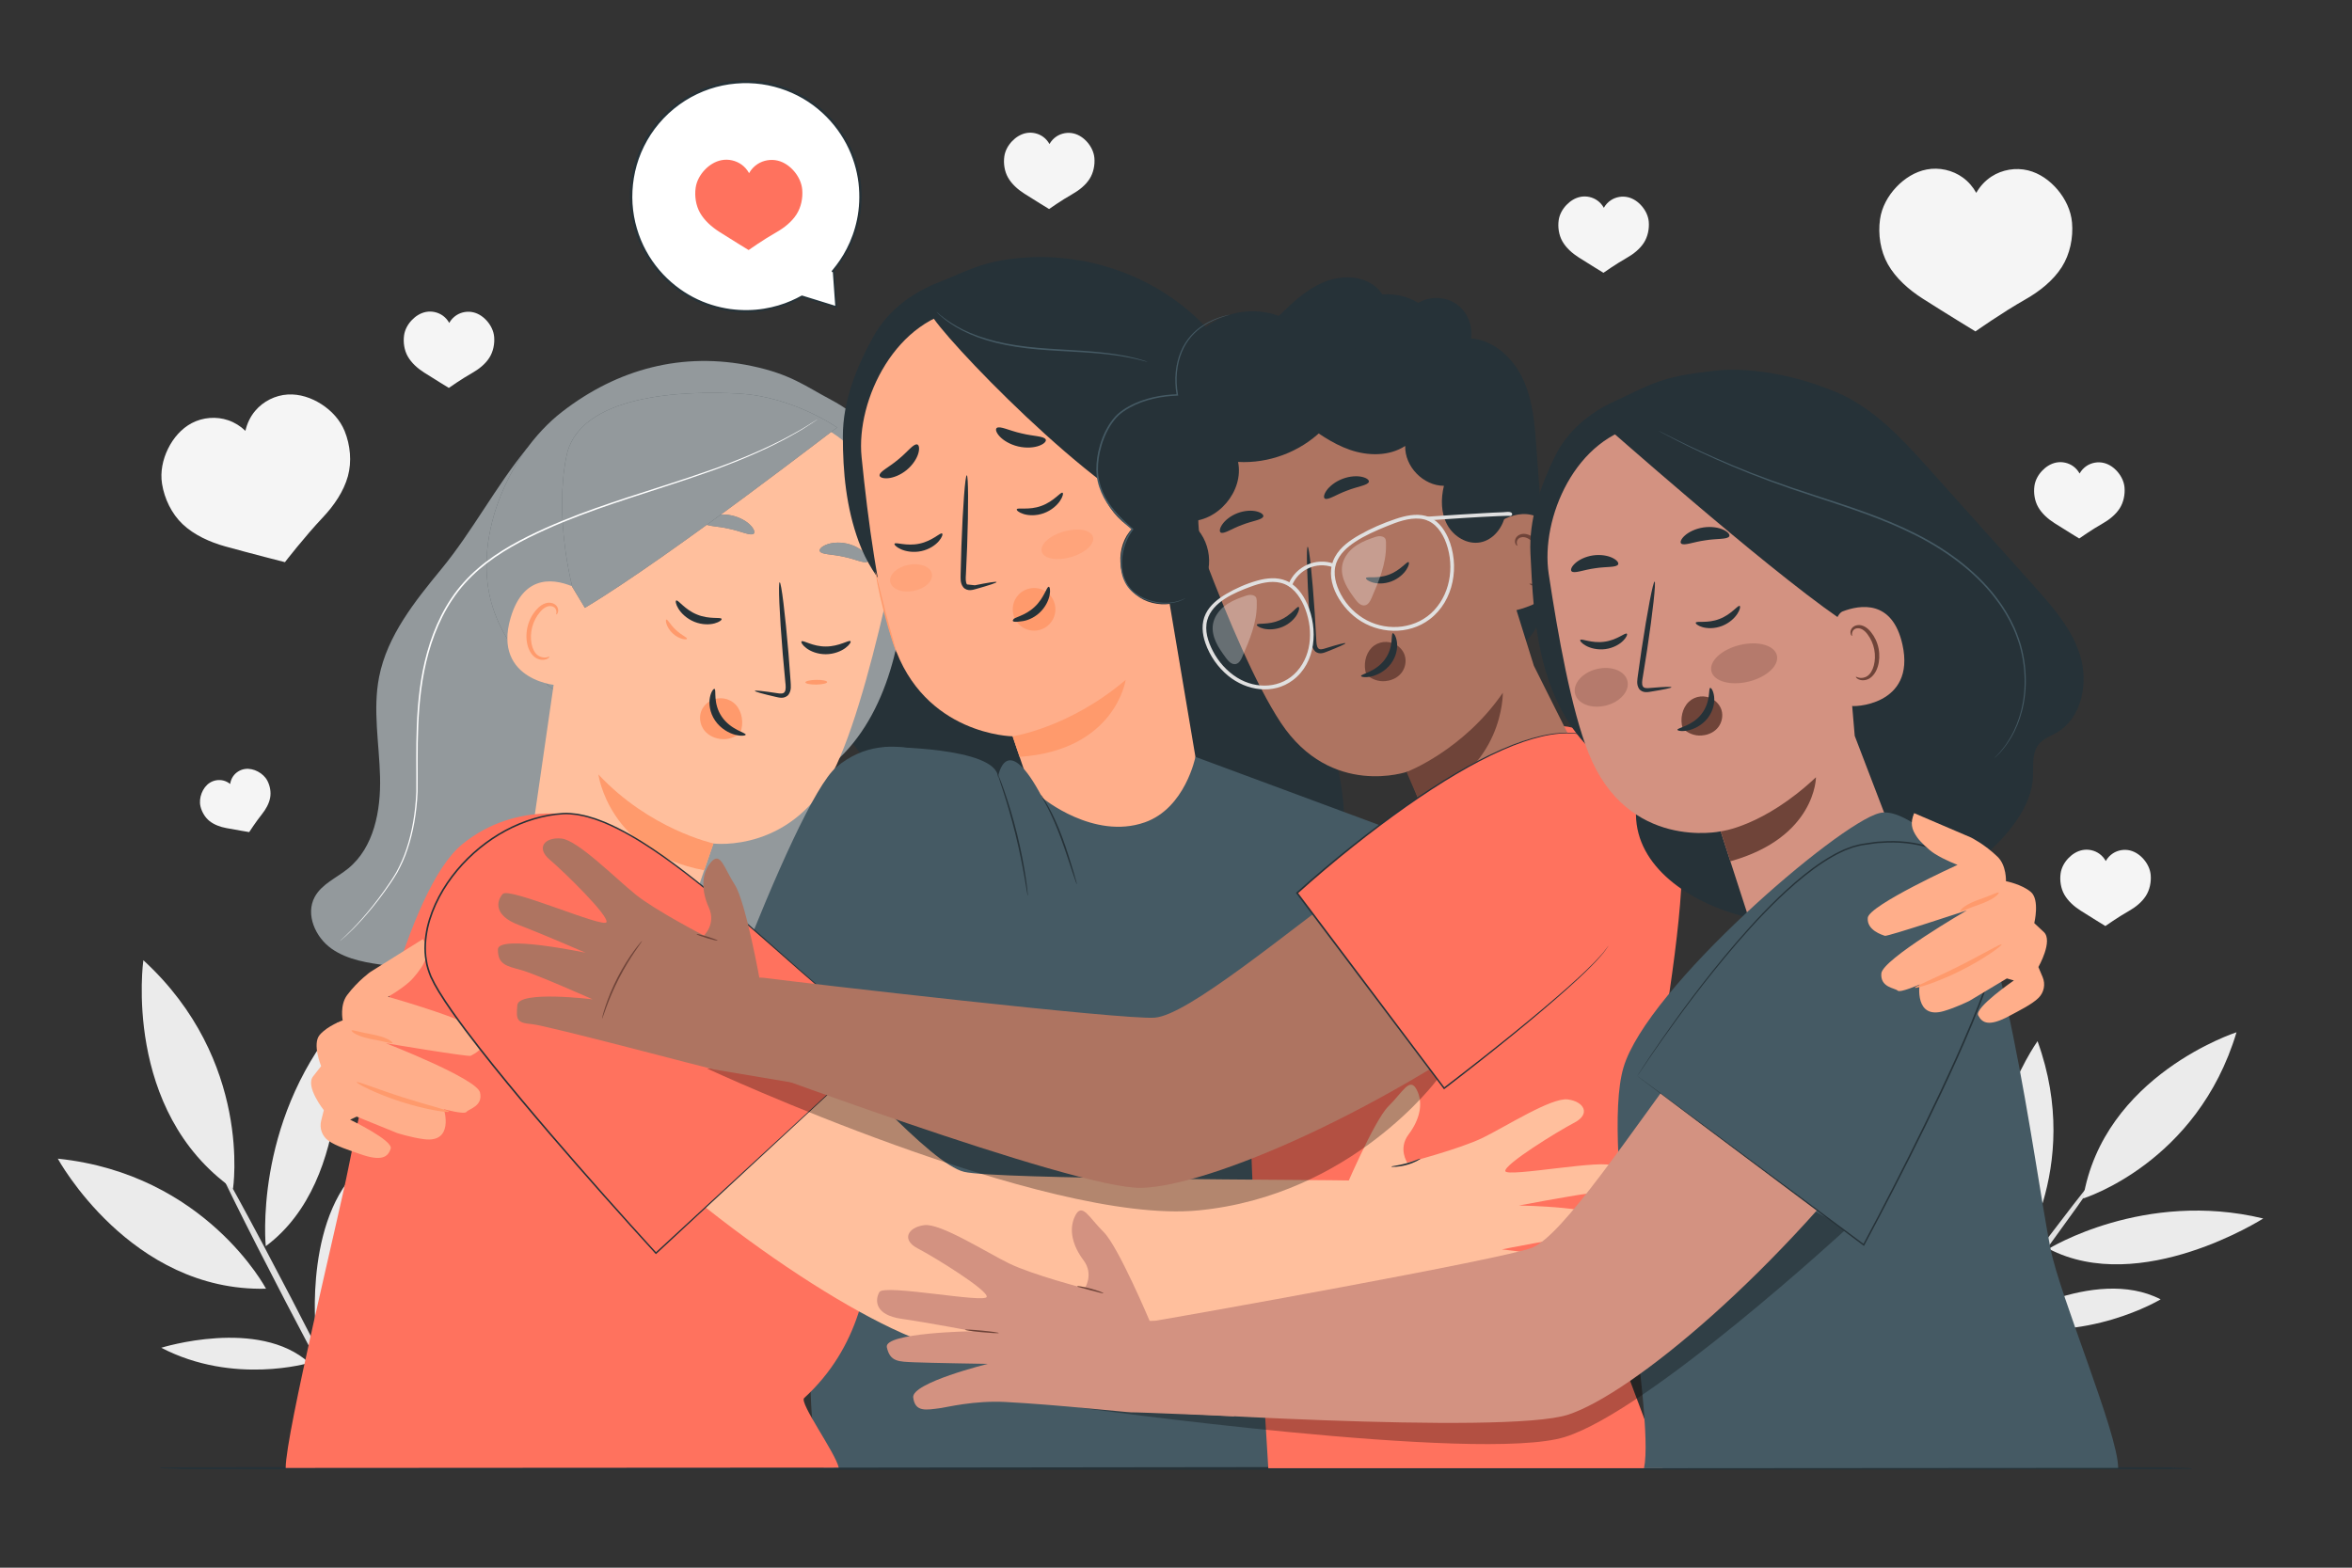 <?xml version="1.0" encoding="UTF-8"?>
<svg xmlns="http://www.w3.org/2000/svg" xmlns:xlink="http://www.w3.org/1999/xlink" version="1.1" x="0px" y="0px" viewBox="0 0 750 500" style="enable-background:new 0 0 750 500;" xml:space="preserve">
<rect x="0" y="0" width="750" height="500" fill="#333333" stroke="none"/>
<g id="Background_Complete">
	<g>
		<g>
			<g>
				<g>
					<g>
						<path style="fill:#F5F5F5;" d="M660.721,70.976c-0.339-3.871-2.114-7.534-4.624-10.5c-2.46-2.905-5.71-5.232-9.406-6.14        c-3.927-0.965-8.24-0.238-11.633,1.962c-2.018,1.308-3.693,3.126-4.871,5.222c-1.051-1.914-2.512-3.604-4.28-4.888        c-3.271-2.377-7.539-3.333-11.511-2.578c-3.74,0.71-7.109,2.86-9.719,5.63c-2.665,2.828-4.632,6.392-5.176,10.239        c-0.682,4.819,0.112,10.134,2.507,14.37c2.53,4.474,6.713,8.144,11.042,10.912c7.281,4.655,16.875,10.496,16.875,10.496        s8.399-5.939,15.918-10.2c4.471-2.534,8.844-5.975,11.608-10.308C660.069,81.09,661.145,75.824,660.721,70.976z"></path>
					</g>
				</g>
			</g>
		</g>
	</g>
	<g>
		<g>
			<g>
				<g>
					<g>
						<path style="fill:#F5F5F5;" d="M109.899,137.486c-1.447-3.563-4.191-6.513-7.429-8.589c-3.172-2.033-6.924-3.289-10.685-3.073        c-3.996,0.229-7.865,2.172-10.435,5.24c-1.529,1.825-2.585,4.032-3.09,6.357c-1.551-1.506-3.425-2.679-5.471-3.38        c-3.786-1.298-8.102-0.961-11.641,0.909c-3.332,1.76-5.894,4.774-7.558,8.154c-1.699,3.45-2.523,7.394-1.919,11.192        c0.757,4.757,3.054,9.555,6.552,12.866c3.695,3.497,8.72,5.752,13.621,7.112c8.242,2.286,19.018,5.022,19.018,5.022        s6.219-8.062,12.093-14.28c3.493-3.698,6.629-8.226,7.984-13.129C112.224,147.245,111.71,141.95,109.899,137.486z"></path>
					</g>
				</g>
			</g>
		</g>
	</g>
	<g>
		<g>
			<g>
				<g>
					<g>
						<path style="fill:#F5F5F5;" d="M525.753,70.717c-0.159-1.816-0.992-3.535-2.169-4.926c-1.154-1.363-2.679-2.454-4.413-2.881        c-1.842-0.453-3.866-0.112-5.457,0.92c-0.947,0.614-1.733,1.467-2.285,2.45c-0.493-0.898-1.179-1.691-2.008-2.293        c-1.535-1.115-3.537-1.564-5.401-1.21c-1.755,0.333-3.335,1.342-4.56,2.642c-1.25,1.327-2.173,2.999-2.429,4.804        c-0.32,2.261,0.053,4.755,1.176,6.742c1.187,2.099,3.149,3.821,5.181,5.12c3.416,2.184,7.917,4.924,7.917,4.924        s3.94-2.786,7.468-4.785c2.098-1.189,4.149-2.803,5.446-4.836C525.447,75.462,525.952,72.991,525.753,70.717z"></path>
					</g>
				</g>
			</g>
		</g>
	</g>
	<g>
		<g>
			<g>
				<g>
					<g>
						<path style="fill:#F5F5F5;" d="M685.808,279.056c-0.159-1.816-0.992-3.535-2.169-4.926c-1.154-1.363-2.679-2.454-4.413-2.881        c-1.843-0.453-3.866-0.112-5.458,0.92c-0.947,0.614-1.733,1.467-2.285,2.45c-0.493-0.898-1.179-1.691-2.008-2.293        c-1.535-1.115-3.537-1.564-5.401-1.21c-1.755,0.333-3.335,1.342-4.56,2.642c-1.25,1.327-2.173,2.999-2.429,4.804        c-0.32,2.261,0.052,4.755,1.176,6.742c1.187,2.099,3.149,3.821,5.181,5.12c3.416,2.184,7.917,4.924,7.917,4.924        s3.94-2.786,7.468-4.785c2.098-1.189,4.149-2.803,5.446-4.836C685.502,283.802,686.006,281.331,685.808,279.056z"></path>
					</g>
				</g>
			</g>
		</g>
	</g>
	<g>
		<g>
			<g>
				<g>
					<g>
						<path style="fill:#F5F5F5;" d="M677.461,155.459c-0.159-1.816-0.992-3.535-2.169-4.926c-1.154-1.363-2.679-2.454-4.413-2.881        c-1.843-0.453-3.866-0.112-5.458,0.92c-0.947,0.614-1.733,1.467-2.285,2.45c-0.493-0.898-1.179-1.691-2.008-2.293        c-1.535-1.115-3.537-1.564-5.4-1.21c-1.755,0.333-3.335,1.342-4.56,2.642c-1.25,1.327-2.173,2.999-2.429,4.804        c-0.32,2.261,0.052,4.755,1.176,6.742c1.187,2.099,3.149,3.821,5.181,5.12c3.416,2.184,7.917,4.924,7.917,4.924        s3.94-2.786,7.468-4.785c2.098-1.189,4.149-2.803,5.446-4.836C677.155,160.204,677.66,157.733,677.461,155.459z"></path>
					</g>
				</g>
			</g>
		</g>
	</g>
	<g>
		<g>
			<g>
				<g>
					<g>
						<path style="fill:#F5F5F5;" d="M348.977,50.378c-0.159-1.816-0.992-3.535-2.169-4.926c-1.154-1.363-2.679-2.454-4.413-2.881        c-1.842-0.453-3.866-0.112-5.457,0.92c-0.947,0.614-1.733,1.467-2.285,2.45c-0.493-0.898-1.179-1.691-2.008-2.293        c-1.535-1.115-3.537-1.564-5.4-1.21c-1.755,0.333-3.335,1.342-4.56,2.642c-1.25,1.327-2.173,2.999-2.428,4.804        c-0.32,2.261,0.052,4.755,1.176,6.742c1.187,2.099,3.149,3.821,5.181,5.12c3.416,2.184,7.917,4.924,7.917,4.924        s3.94-2.786,7.468-4.785c2.098-1.189,4.149-2.803,5.446-4.836C348.671,55.123,349.176,52.652,348.977,50.378z"></path>
					</g>
				</g>
			</g>
		</g>
	</g>
	<g>
		<g>
			<g>
				<g>
					<g>
						<path style="fill:#F5F5F5;" d="M157.574,107.43c-0.159-1.816-0.992-3.535-2.169-4.926c-1.154-1.363-2.679-2.454-4.413-2.881        c-1.842-0.453-3.866-0.112-5.458,0.92c-0.947,0.614-1.733,1.467-2.285,2.45c-0.493-0.898-1.179-1.691-2.008-2.293        c-1.535-1.115-3.537-1.564-5.401-1.21c-1.755,0.333-3.335,1.342-4.56,2.642c-1.25,1.327-2.173,2.999-2.429,4.804        c-0.32,2.261,0.053,4.755,1.176,6.742c1.187,2.099,3.149,3.821,5.181,5.12c3.416,2.184,7.917,4.924,7.917,4.924        s3.94-2.786,7.468-4.785c2.098-1.189,4.149-2.803,5.446-4.836C157.268,112.175,157.773,109.704,157.574,107.43z"></path>
					</g>
				</g>
			</g>
		</g>
	</g>
	<g>
		<g>
			<g>
				<g>
					<g>
						<path style="fill:#F5F5F5;" d="M85.293,249.069c-0.657-1.294-1.782-2.315-3.065-2.993c-1.257-0.664-2.707-1.016-4.114-0.816        c-1.495,0.213-2.887,1.066-3.756,2.3c-0.517,0.735-0.844,1.598-0.96,2.488c-0.631-0.517-1.372-0.898-2.164-1.097        c-1.464-0.368-3.076-0.104-4.347,0.711c-1.197,0.767-2.064,1.981-2.582,3.305c-0.529,1.351-0.714,2.859-0.366,4.268        c0.435,1.764,1.451,3.495,2.871,4.628c1.5,1.197,3.46,1.885,5.346,2.241c3.171,0.598,7.308,1.284,7.308,1.284        s2.082-3.228,4.092-5.751c1.196-1.501,2.231-3.302,2.584-5.188C86.477,252.663,86.116,250.689,85.293,249.069z"></path>
					</g>
				</g>
			</g>
		</g>
	</g>
	<g>
		<g>
			<g>
				<g>
					<g>
						<g>
							<g>
								<g>
									<g>
										<path style="fill:#EBEBEB;" d="M107.734,326.06c-26.971,32.78-22.986,71.401-22.986,71.401            C113.584,376.049,107.734,326.06,107.734,326.06z"></path>
									</g>
								</g>
							</g>
						</g>
					</g>
				</g>
			</g>
			<g>
				<g>
					<g>
						<g>
							<g>
								<g>
									<g>
										<path style="fill:#EBEBEB;" d="M51.428,429.856c23.108,12.029,47.174,4.823,47.174,4.823            C82.504,420.113,51.428,429.856,51.428,429.856z"></path>
									</g>
								</g>
							</g>
						</g>
					</g>
				</g>
			</g>
			<g>
				<g>
					<g>
						<g>
							<g>
								<g>
									<g>
										<path style="fill:#EBEBEB;" d="M100.715,424.63c19.503-24.469,16.699-54.41,16.699-54.41            C96.576,385.854,100.715,424.63,100.715,424.63z"></path>
									</g>
								</g>
							</g>
						</g>
					</g>
				</g>
			</g>
			<g>
				<g>
					<g>
						<g>
							<g>
								<g>
									<g>
										<g>
											<path style="fill:#E0E0E0;" d="M68.584,369.634c-0.516,0.268,9.514,20.565,22.397,45.329             c12.888,24.773,23.75,44.631,24.265,44.363c0.515-0.268-9.512-20.561-22.4-45.333             C79.963,389.228,69.098,369.366,68.584,369.634z"></path>
										</g>
									</g>
								</g>
							</g>
						</g>
					</g>
				</g>
			</g>
			<g>
				<g>
					<g>
						<g>
							<g>
								<g>
									<g>
										<path style="fill:#EBEBEB;" d="M45.713,306.257c0,0-6.77,47.947,28.584,72.882            C74.297,379.139,80.639,338.309,45.713,306.257z"></path>
									</g>
								</g>
							</g>
						</g>
					</g>
				</g>
			</g>
			<g>
				<g>
					<g>
						<g>
							<g>
								<g>
									<g>
										<path style="fill:#EBEBEB;" d="M18.429,369.543c0,0,23.145,42.533,66.396,41.479            C84.825,411.023,65.577,374.459,18.429,369.543z"></path>
									</g>
								</g>
							</g>
						</g>
					</g>
				</g>
			</g>
		</g>
	</g>
	<g>
		<g>
			<g>
				<g>
					<g>
						<g>
							<g>
								<g>
									<g>
										<path style="fill:#EBEBEB;" d="M721.703,388.624c-38.029-9.177-68.447,9.662-68.447,9.662            C682.608,413.582,721.703,388.624,721.703,388.624z"></path>
									</g>
								</g>
							</g>
						</g>
					</g>
				</g>
			</g>
			<g>
				<g>
					<g>
						<g>
							<g>
								<g>
									<g>
										<path style="fill:#EBEBEB;" d="M612.992,383.69c-0.678,23.998,14.977,41.053,14.977,41.053            C633.57,405.537,612.992,383.69,612.992,383.69z"></path>
									</g>
								</g>
							</g>
						</g>
					</g>
				</g>
			</g>
			<g>
				<g>
					<g>
						<g>
							<g>
								<g>
									<g>
										<path style="fill:#EBEBEB;" d="M637.151,422.454c28.133,6.328,51.83-8.041,51.83-8.041            C667.636,403.424,637.151,422.454,637.151,422.454z"></path>
									</g>
								</g>
							</g>
						</g>
					</g>
				</g>
			</g>
			<g>
				<g>
					<g>
						<g>
							<g>
								<g>
									<g>
										<g>
											<path style="fill:#E0E0E0;" d="M669.826,373.69c-0.43-0.32-13.224,16.16-28.575,36.803             c-15.356,20.651-27.452,37.645-27.022,37.964c0.43,0.319,13.222-16.157,28.577-36.808             C658.156,391.007,670.254,374.009,669.826,373.69z"></path>
										</g>
									</g>
								</g>
							</g>
						</g>
					</g>
				</g>
			</g>
			<g>
				<g>
					<g>
						<g>
							<g>
								<g>
									<g>
										<path style="fill:#EBEBEB;" d="M713.174,329.234c0,0-42.478,13.673-48.931,53.017            C664.242,382.251,700.647,371.085,713.174,329.234z"></path>
									</g>
								</g>
							</g>
						</g>
					</g>
				</g>
			</g>
			<g>
				<g>
					<g>
						<g>
							<g>
								<g>
									<g>
										<path style="fill:#EBEBEB;" d="M649.726,332.069c0,0-25.956,36.299-7.685,71.736            C642.041,403.805,664.615,373.138,649.726,332.069z"></path>
									</g>
								</g>
							</g>
						</g>
					</g>
				</g>
			</g>
		</g>
	</g>
</g>
<g id="Background_Simple" style="display:none;">
	<path style="display:inline;fill:#F5F5F5;" d="M719.143,140.332l-0.927,1.576c-7.812,13.286-22.157,21.429-37.41,20.677   c-1.961-0.097-3.915-0.335-5.846-0.72c-13.898-2.773-26.101-13.085-31.285-26.435c-3.049-7.852-3.996-16.928-9.661-23.115   c-7.372-8.052-19.7-8.137-30.53-7.649c-10.831,0.488-23.167,0.372-30.504-7.713c-4.595-5.063-6.134-12.333-5.865-19.204   c0.713-18.189,13.153-34.618,29.148-42.919c15.995-8.302,34.949-9.289,52.627-5.98c24.764,4.635,48.439,17.98,62.849,38.899   S730.121,117.385,719.143,140.332z"></path>
	<path style="display:inline;fill:#F5F5F5;" d="M53.458,151.056l0.916,1.195c7.719,10.077,20.263,15.294,32.657,13.148   c1.593-0.276,3.167-0.667,4.706-1.175c11.083-3.662,20.023-13.316,22.921-24.749c1.704-6.724,1.568-14.239,5.578-19.865   c5.218-7.322,15.287-8.629,24.19-9.316c8.903-0.688,18.975-2.021,24.162-9.367c3.248-4.6,3.777-10.698,2.867-16.287   c-2.408-14.798-14.226-26.978-28.134-32.16s-29.502-4.086-43.62,0.393C79.92,59.147,61.906,72.432,52.226,90.978   C42.546,109.525,42.181,133.399,53.458,151.056z"></path>
	<circle style="display:inline;fill:#F5F5F5;" cx="513.864" cy="67.506" r="20.966"></circle>
</g>
<g id="Table">
	<g>
		
			<path style="fill:#263238;stroke:#263238;stroke-width:0.5;stroke-linecap:round;stroke-linejoin:round;stroke-miterlimit:10;" d="    M698.866,468.28c0,0.144-145.011,0.26-323.85,0.26c-178.901,0-323.881-0.116-323.881-0.26c0-0.144,144.98-0.26,323.881-0.26    C553.854,468.019,698.866,468.136,698.866,468.28z"></path>
	</g>
</g>
<g id="Speech_Bubble">
	<g>
		<g>
			<g>
				<g>
					<g>
						<g>
							<g>
								<g>
									<g>
										<g>
											<g>
												<g>
													<g>
														<path style="fill:#FFFFFF;" d="M266.63,97.89l-10.895-3.312c-5.703,3.213-12.337,4.94-19.358,4.665                c-20.191-0.79-35.919-17.799-35.129-37.99c0.79-20.191,17.799-35.919,37.99-35.129                c20.192,0.79,35.92,17.799,35.129,37.99c-0.33,8.431-3.495,16.077-8.531,22.075l0.017-0.012L266.63,97.89z"></path>
													</g>
													<g>
														<g>
															
																<path style="fill:#263238;stroke:#263238;stroke-width:0.5;stroke-linecap:round;stroke-linejoin:round;stroke-miterlimit:10;" d="                 M266.63,97.89c0,0-0.025-0.265-0.063-0.772c-0.038-0.512-0.093-1.262-0.165-2.247                 c-0.141-1.977-0.35-4.893-0.621-8.69l0.111,0.053l-0.017,0.012l-0.413,0.285l0.319-0.389                 c1.491-1.819,3.084-4.028,4.454-6.727c1.397-2.68,2.571-5.844,3.305-9.399c0.737-3.554,0.945-7.514,0.472-11.661                 c-0.493-4.141-1.755-8.463-3.923-12.584c-2.162-4.118-5.244-8.024-9.165-11.249                 c-3.909-3.232-8.689-5.727-13.947-7.095c-5.252-1.384-10.992-1.55-16.603-0.405                 c-5.606,1.162-11.065,3.72-15.671,7.512c-2.328,1.893-4.368,4.087-6.139,6.436c-1.761,2.36-3.197,4.919-4.327,7.567                 c-2.245,5.311-3.114,11.019-2.788,16.465c0.347,5.454,1.922,10.637,4.36,15.111c2.43,4.488,5.731,8.245,9.385,11.149                 c3.662,2.904,7.685,4.968,11.68,6.205c1.997,0.625,3.983,1.058,5.921,1.338c1.941,0.261,3.833,0.369,5.649,0.345                 c3.635-0.053,6.957-0.646,9.848-1.508c2.898-0.856,5.361-1.993,7.408-3.127l0.026-0.015l0.028,0.009                 c3.524,1.091,6.233,1.929,8.071,2.498c0.916,0.285,1.612,0.503,2.089,0.651                 C266.384,97.808,266.63,97.89,266.63,97.89s-0.23-0.063-0.695-0.2c-0.474-0.14-1.168-0.346-2.079-0.616                 c-1.854-0.553-4.587-1.369-8.142-2.43l0.054-0.006c-2.048,1.15-4.516,2.305-7.425,3.178                 c-2.901,0.879-6.239,1.488-9.896,1.553c-1.827,0.03-3.73-0.073-5.684-0.33c-1.951-0.276-3.952-0.707-5.964-1.332                 c-4.026-1.237-8.082-3.306-11.778-6.226c-3.687-2.919-7.02-6.701-9.476-11.222                 c-2.464-4.508-4.058-9.734-4.413-15.235c-0.333-5.493,0.539-11.252,2.803-16.612                 c1.139-2.672,2.587-5.256,4.364-7.637c1.786-2.371,3.844-4.585,6.194-6.495c4.647-3.827,10.157-6.407,15.815-7.577                 c5.663-1.153,11.452-0.981,16.749,0.419c5.303,1.384,10.121,3.906,14.059,7.17c3.949,3.257,7.049,7.199,9.22,11.352                 c2.177,4.157,3.439,8.513,3.925,12.684c0.466,4.177,0.245,8.161-0.507,11.734c-0.75,3.574-1.942,6.751-3.358,9.438                 c-1.389,2.706-2.999,4.918-4.508,6.734l-0.094-0.104l0.017-0.012l0.103-0.07l0.008,0.124                 c0.235,3.821,0.415,6.756,0.537,8.745c0.058,0.978,0.102,1.722,0.132,2.23C266.621,97.645,266.63,97.89,266.63,97.89                 z"></path>
														</g>
													</g>
												</g>
											</g>
										</g>
									</g>
								</g>
							</g>
						</g>
					</g>
				</g>
			</g>
		</g>
		<g>
			<g>
				<g>
					<g>
						<g>
							<path style="fill:#FF725E;" d="M255.813,60.473c-0.188-2.149-1.173-4.182-2.567-5.829c-1.365-1.613-3.169-2.904-5.221-3.409         c-2.18-0.536-4.574-0.132-6.458,1.089c-1.12,0.726-2.05,1.736-2.704,2.899c-0.583-1.063-1.395-2.001-2.376-2.713         c-1.816-1.32-4.185-1.85-6.39-1.431c-2.076,0.395-3.946,1.588-5.395,3.126c-1.479,1.57-2.571,3.548-2.874,5.684         c-0.378,2.675,0.062,5.626,1.392,7.977c1.405,2.484,3.726,4.521,6.13,6.058c4.042,2.584,9.367,5.827,9.367,5.827         s4.662-3.297,8.836-5.662c2.482-1.407,4.909-3.317,6.444-5.722C255.451,66.088,256.049,63.165,255.813,60.473z"></path>
						</g>
					</g>
				</g>
			</g>
		</g>
	</g>
</g>
<g id="Characters">
	<g>
		<path style="fill:#263238;" d="M418.819,229.172c-6.014-6.987-15.41-11.529-17.316-20.992c-1.417-7.035,2.001-13.996,3.918-20.886    c4.949-17.782-9.239-46.212-18.791-61.449c-9.552-15.237-14.984-21.437-28.183-32.771l-85.657,46.22    c1.744,10.118-0.775,20.554-4.143,30.153c-3.367,9.599-7.626,18.897-9.586,28.97c-1.961,10.074-1.29,21.419,4.428,29.496    c3.878,5.477,9.834,9.162,12.459,15.503c3.052,7.374,0.689,16.075-2.358,23.461c-3.038,7.363-6.735,14.387-11.019,20.932    c7.674,9.363,19.959,12.235,31.312,11.604c11.353-0.631,22.417-4.211,33.721-5.555c13.395-1.593,26.912-0.027,40.381-0.222    c17.534-0.254,34.914-3.489,52.213-6.715c2.038-0.38,4.185-0.815,5.76-2.312c2.468-2.346,2.723-6.427,2.791-10.045    C429.05,258.551,428.747,240.708,418.819,229.172z"></path>
		<g>
			<path style="fill:#263238;" d="M123.725,307.967c-6.274-0.821-12.824-1.747-17.996-5.392c-5.173-3.645-8.376-10.926-5.375-16.497     c2.231-4.141,6.995-6.092,10.644-9.06c8.287-6.742,10.456-18.514,10.193-29.194c-0.263-10.68-2.365-21.475-0.296-31.955     c2.594-13.144,11.379-24.08,19.885-34.431c9.97-12.132,17.374-26.451,27.357-38.571l93.453,79.678     c0,0,16.496,90.323,4.336,98.181C253.765,328.583,123.725,307.967,123.725,307.967z"></path>
			<g style="opacity:0.5;">
				<path style="fill:#FFFFFF;" d="M123.725,307.967c-6.274-0.821-12.824-1.747-17.996-5.392      c-5.173-3.645-8.376-10.926-5.375-16.497c2.231-4.141,6.995-6.092,10.644-9.06c8.287-6.742,10.456-18.514,10.193-29.194      c-0.263-10.68-2.365-21.475-0.296-31.955c2.594-13.144,11.379-24.08,19.885-34.431c9.97-12.132,17.374-26.451,27.357-38.571      l93.453,79.678c0,0,16.496,90.323,4.336,98.181C253.765,328.583,123.725,307.967,123.725,307.967z"></path>
			</g>
			<g>
				<g>
					<g>
						<path style="fill:#263238;" d="M179.23,131.347c17.73-13.761,38.573-19.248,60.544-14.602        c12.396,2.622,16.92,6.355,25.266,10.788c8.346,4.432,15.281,11.035,18.867,19.775c4.259,10.379,7.267,21.598,5.975,32.74        c-1.327,11.444-2.669,22.964-6.07,33.969c-3.401,11.007-9.022,21.589-17.698,29.169l-29.646-1.574        c-15.87-3.066-31.955-6.204-46.476-13.304c-14.522-7.1-27.544-18.76-32.692-34.076        C150.15,172.952,161.5,145.107,179.23,131.347z"></path>
					</g>
				</g>
				<g style="opacity:0.5;">
					<g>
						<path style="fill:#FFFFFF;" d="M179.23,131.347c17.73-13.761,38.573-19.248,60.544-14.602        c12.396,2.622,16.92,6.355,25.266,10.788c8.346,4.432,15.281,11.035,18.867,19.775c4.259,10.379,7.267,21.598,5.975,32.74        c-1.327,11.444-2.669,22.964-6.07,33.969c-3.401,11.007-9.022,21.589-17.698,29.169l-29.646-1.574        c-15.87-3.066-31.955-6.204-46.476-13.304c-14.522-7.1-27.544-18.76-32.692-34.076        C150.15,172.952,161.5,145.107,179.23,131.347z"></path>
					</g>
				</g>
			</g>
			<g>
				<path style="fill:#FFBF9D;" d="M176.521,218.552l15.745-73.688c1.447-5.447,6.826-8.878,12.379-7.9l41.464-6.402l9.667,3.425      c22.328,5.192,32.113,33.345,28.128,51.464c-4.428,20.13-10.628,44.531-17.205,58.61      c-13.227,28.309-39.227,24.969-39.227,24.969l-9.596,28.031l-9.44,23.665l-40.377-43.721L176.521,218.552z"></path>
			</g>
			<g>
				<g>
					<g>
						<path style="fill:#FF9A6C;" d="M223.59,226.863c0.565-1.522,1.756-2.71,3.087-3.409c2.663-1.397,5.959-0.838,7.967,1.351        c2.008,2.189,2.604,5.872,1.438,8.902l0,0c-1.757,1.531-4.088,2.304-6.398,1.982c-0.359-0.05-0.716-0.118-1.068-0.209        c-1.708-0.438-3.323-1.417-4.346-2.983C223.248,230.932,222.893,228.742,223.59,226.863z"></path>
					</g>
				</g>
			</g>
			<g>
				<g>
					<g>
						<path style="fill:#263238;" d="M255.598,204.567c0.486-0.52,3.507,1.672,7.77,1.625c4.258,0.013,7.367-2.205,7.834-1.687        c0.23,0.229-0.264,1.165-1.616,2.167c-1.332,0.999-3.611,1.977-6.266,1.99c-2.655,0.008-4.898-0.95-6.189-1.938        C255.811,205.73,255.359,204.8,255.598,204.567z"></path>
					</g>
				</g>
			</g>
			<g>
				<g>
					<g>
						<path style="fill:#263238;" d="M240.708,220.353c0.047-0.238,2.72,0.054,6.998,0.711c1.077,0.192,2.127,0.269,2.508-0.393        c0.463-0.685,0.349-1.937,0.191-3.299c-0.258-2.813-0.526-5.76-0.809-8.85c-1.043-12.566-1.48-22.78-0.974-22.817        c0.508-0.037,1.765,10.12,2.809,22.687c0.231,3.092,0.457,6.04,0.666,8.858c0.056,1.302,0.349,2.845-0.635,4.259        c-0.506,0.701-1.437,1.046-2.159,1.035c-0.729,0.012-1.321-0.146-1.847-0.264C243.238,221.311,240.657,220.59,240.708,220.353        z"></path>
					</g>
				</g>
			</g>
			<g>
				<g>
					<g>
						<path style="fill:#FF9A6C;" d="M227.527,269.008c0,0-20.34-4.449-36.714-22.017c0,0,3.228,24.815,33.737,30.574        L227.527,269.008z"></path>
					</g>
				</g>
			</g>
			<g>
				<g>
					<g>
						<path style="fill:#263238;" d="M227.839,219.721c0.677,0.153-0.59,4.598,2.312,8.846c2.89,4.256,7.773,5.119,7.63,5.75        c-0.018,0.296-1.304,0.56-3.319,0.039c-1.982-0.497-4.668-1.95-6.442-4.549c-1.768-2.6-2.026-5.468-1.654-7.335        C226.73,220.567,227.542,219.609,227.839,219.721z"></path>
					</g>
				</g>
			</g>
			<g>
				<g>
					<g>
						<path style="fill:#263238;" d="M276.702,179.095c-0.975,0.802-3.921-0.768-7.674-1.516c-3.728-0.869-7.066-0.656-7.613-1.788        c-0.233-0.543,0.447-1.402,2.006-2.043c1.538-0.641,3.969-0.947,6.541-0.393c2.57,0.558,4.65,1.836,5.776,3.055        C276.885,177.636,277.139,178.696,276.702,179.095z"></path>
					</g>
				</g>
			</g>
			<g style="opacity:0.5;">
				<g>
					<g>
						<path style="fill:#FFFFFF;" d="M276.702,179.095c-0.975,0.802-3.921-0.768-7.674-1.516c-3.728-0.869-7.066-0.656-7.613-1.788        c-0.233-0.543,0.447-1.402,2.006-2.043c1.538-0.641,3.969-0.947,6.541-0.393c2.57,0.558,4.65,1.836,5.776,3.055        C276.885,177.636,277.139,178.696,276.702,179.095z"></path>
					</g>
				</g>
			</g>
			<g>
				<g>
					<g>
						<path style="fill:#263238;" d="M230.102,197.388c-0.258-0.664-3.876,0.248-7.816-1.381c-3.957-1.572-6.019-4.788-6.645-4.48        c-0.298,0.127-0.188,1.179,0.695,2.613c0.866,1.422,2.617,3.178,5.077,4.178c2.462,0.995,4.899,0.94,6.465,0.503        C229.473,198.389,230.238,197.695,230.102,197.388z"></path>
					</g>
				</g>
			</g>
			<g>
				<g>
					<g>
						<path style="fill:#263238;" d="M224.546,166.774c0.583,1.14,4.017,0.955,7.866,1.858c3.878,0.783,6.934,2.383,7.924,1.586        c0.446-0.395,0.166-1.463-1.035-2.703c-1.181-1.231-3.342-2.534-5.998-3.115c-2.656-0.577-5.152-0.292-6.724,0.341        C224.984,165.37,224.3,166.227,224.546,166.774z"></path>
					</g>
				</g>
			</g>
			<g style="opacity:0.5;">
				<g>
					<g>
						<path style="fill:#FFFFFF;" d="M224.546,166.774c0.583,1.14,4.017,0.955,7.866,1.858c3.878,0.783,6.934,2.383,7.924,1.586        c0.446-0.395,0.166-1.463-1.035-2.703c-1.181-1.231-3.342-2.534-5.998-3.115c-2.656-0.577-5.152-0.292-6.724,0.341        C224.984,165.37,224.3,166.227,224.546,166.774z"></path>
					</g>
				</g>
			</g>
			<g>
				<g>
					<g>
						<path style="fill:#FFBF9D;" d="M185.897,196.529c0.629-2.21-0.432-8.153-2.518-9.12c-5.569-2.583-16.212-5.133-20.556,9.634        c-5.937,20.186,15.57,21.994,15.776,21.425C178.76,218.023,183.726,204.162,185.897,196.529z"></path>
					</g>
				</g>
			</g>
			<g>
				<g>
					<g>
						<path style="fill:#FF9A6C;" d="M175.195,209.452c-0.069-0.09-0.424,0.143-1.099,0.24c-0.659,0.094-1.711-0.016-2.648-0.72        c-1.904-1.411-2.705-5.326-1.731-8.993c0.488-1.853,1.388-3.488,2.465-4.746c1.052-1.295,2.311-2.045,3.441-1.919        c1.142,0.067,1.713,0.935,1.794,1.574c0.105,0.645-0.143,1.011-0.045,1.076c0.041,0.067,0.533-0.21,0.615-1.091        c0.035-0.427-0.062-0.973-0.423-1.501c-0.369-0.536-1.022-0.946-1.795-1.087c-1.59-0.35-3.412,0.669-4.596,2.048        c-1.271,1.361-2.326,3.187-2.875,5.268c-1.067,4.106-0.103,8.525,2.57,10.229c1.311,0.788,2.623,0.71,3.376,0.413        C175.015,209.931,175.254,209.51,175.195,209.452z"></path>
					</g>
				</g>
			</g>
			<g>
				<g>
					<g>
						<path style="fill:#263238;" d="M182.53,187.276l3.973,6.588c27.393-16.36,83.627-60.147,80.442-57.5        c0,0-13.954-9.854-31.321-10.833c-17.366-0.979-50.982,0.127-54.996,19.939C176.614,165.283,182.53,187.276,182.53,187.276z"></path>
					</g>
				</g>
			</g>
			<g style="opacity:0.5;">
				<g>
					<g>
						<path style="fill:#FFFFFF;" d="M182.53,187.276l3.973,6.588c27.393-16.36,83.627-60.147,80.442-57.5        c0,0-13.954-9.854-31.321-10.833c-17.366-0.979-50.982,0.127-54.996,19.939C176.614,165.283,182.53,187.276,182.53,187.276z"></path>
					</g>
				</g>
			</g>
			<g>
				<g>
					<g>
						<path style="fill:#FF9A6C;" d="M212.484,197.598c-0.397,0.063-0.07,2.483,2.029,4.424c2.084,1.957,4.52,2.112,4.556,1.712        c0.099-0.421-1.795-1.159-3.531-2.812C213.766,199.308,212.897,197.47,212.484,197.598z"></path>
					</g>
				</g>
			</g>
			<g>
				<g>
					<g>
						<path style="fill:#FF9A6C;" d="M256.82,217.639c0.007,0.415,1.565,0.728,3.48,0.698c1.916-0.029,3.464-0.39,3.458-0.805        c-0.007-0.415-1.565-0.728-3.48-0.698C258.362,216.863,256.814,217.224,256.82,217.639z"></path>
					</g>
				</g>
			</g>
			<g>
				<path style="fill:#FFFFFF;" d="M108.415,300.083c0,0,0.16-0.15,0.478-0.435c0.319-0.284,0.789-0.712,1.394-1.285      c1.211-1.144,2.948-2.887,5.047-5.256c2.102-2.366,4.557-5.366,7.164-9.029c1.315-1.822,2.668-3.815,3.938-6.011      c1.19-2.241,2.337-4.683,3.185-7.377c1.798-5.351,2.84-11.514,3.125-18.145c0.055-6.627-0.149-13.781,0.164-21.265      c0.309-7.482,1.09-15.384,3.292-23.273c2.195-7.847,5.814-15.77,11.644-22.266c5.829-6.506,13.194-11.027,20.463-14.68      c7.32-3.629,14.656-6.524,21.72-9.027c7.066-2.503,13.856-4.651,20.199-6.684c6.346-2.022,12.233-3.978,17.568-5.87      c10.659-3.825,18.988-7.693,24.524-10.76c1.378-0.778,2.63-1.421,3.667-2.06c1.03-0.641,1.905-1.186,2.617-1.63      c0.699-0.43,1.236-0.76,1.616-0.994c0.366-0.221,0.561-0.324,0.561-0.324s-0.175,0.132-0.531,0.368      c-0.373,0.244-0.901,0.589-1.589,1.038c-0.706,0.456-1.573,1.015-2.594,1.674c-1.03,0.654-2.276,1.312-3.649,2.105      c-5.514,3.126-13.839,7.055-24.497,10.929c-5.334,1.917-11.219,3.895-17.561,5.935c-6.338,2.051-13.119,4.214-20.17,6.725      c-7.049,2.511-14.362,5.41-21.652,9.031c-7.238,3.644-14.544,8.14-20.304,14.571c-5.761,6.419-9.354,14.265-11.541,22.056      c-2.193,7.831-2.982,15.694-3.303,23.156c-0.325,7.484-0.138,14.574-0.212,21.262c-0.306,6.669-1.374,12.862-3.207,18.245      c-0.866,2.71-2.033,5.168-3.245,7.422c-1.297,2.216-2.661,4.201-3.991,6.02c-2.636,3.655-5.12,6.644-7.25,8.994      c-2.127,2.353-3.89,4.076-5.127,5.198c-0.617,0.562-1.1,0.978-1.431,1.249C108.598,299.96,108.415,300.083,108.415,300.083z"></path>
			</g>
		</g>
		<g>
			<g>
				<g>
					<g>
						<path style="fill:#263238;" d="M383.967,103.742c-14.18-14.675-35.636-23.364-58.262-21.504        c-12.588,1.035-17.489,4.33-26.266,7.753c-8.776,3.421-16.407,9.158-20.968,17.4c-5.418,9.788-9.693,20.556-9.703,31.744        c-0.009,11.493,1.088,22.737,5.028,33.532c4.941,13.537,14.232,20.722,21.946,29.242l18.795,4.432        c16.07-1.194,32.359-2.433,47.559-7.781c15.201-5.347,29.444-15.386,36.312-29.963        C407.95,148.345,399.523,119.842,383.967,103.742z"></path>
					</g>
					<path style="fill:#FFAE8A;" d="M357.988,107.329l-39.914-11.051l-9.869,2.248c-22.482,2.523-35.297,29.013-33.465,47.244       c2.035,20.255,5.319,44.903,10.156,59.47c9.725,29.291,38.005,29.603,38.005,29.603s5.242,15.559,8.037,23.146l56.838,22.461       l-15.079-89.525l-3.479-74.424C368.423,110.992,363.544,107.007,357.988,107.329z"></path>
					<g>
						<path style="fill:#FF9A6C;" d="M322.901,234.844c0,0,17.985-2.65,36.049-17.998c0,0-3.257,22.414-33.823,24.552        L322.901,234.844z"></path>
					</g>
					<path style="fill:#FF9A6C;" d="M336.49,193.493c0.469,3.726-2.172,7.126-5.898,7.595c-3.726,0.469-7.126-2.172-7.595-5.898       c-0.469-3.726,2.172-7.126,5.898-7.595C332.621,187.126,336.022,189.767,336.49,193.493z"></path>
					<g>
						<path style="fill:#263238;" d="M323.134,197.617c0.005-0.703,3.665-1.127,6.73-4.008c3.102-2.835,3.878-6.525,4.563-6.46        c0.32,0.013,0.586,1.023,0.275,2.656c-0.301,1.615-1.302,3.85-3.222,5.632c-1.924,1.779-4.193,2.581-5.792,2.726        C322.766,198.603,322.714,198.035,323.134,197.617z"></path>
					</g>
					<g>
						<path style="fill:#FFAE8A;" d="M369.547,167.913c-0.363-2.24,1.356-7.948,3.512-8.657c5.755-1.893,16.481-3.17,19.048,11.815        c3.509,20.484-20.981,19.985-21.118,19.404C370.882,190.02,370.801,175.65,369.547,167.913z"></path>
					</g>
					<g>
						<path style="fill:#FF9A6C;" d="M378.558,181.821c0.078-0.081,0.4,0.189,1.049,0.362c0.635,0.167,1.679,0.181,2.678-0.402        c2.028-1.165,3.261-4.912,2.727-8.622c-0.267-1.874-0.961-3.582-1.873-4.939c-0.883-1.391-2.031-2.272-3.154-2.278        c-1.126-0.066-1.786,0.719-1.939,1.337c-0.177,0.621,0.024,1.008-0.078,1.06c-0.048,0.062-0.498-0.267-0.478-1.141        c0.015-0.422,0.172-0.947,0.587-1.423c0.422-0.483,1.11-0.811,1.884-0.859c1.599-0.161,3.269,1.049,4.271,2.538        c1.09,1.482,1.915,3.394,2.215,5.498c0.576,4.15-0.875,8.374-3.69,9.738c-1.376,0.622-2.653,0.394-3.356,0.016        C378.68,182.311,378.493,181.87,378.558,181.821z"></path>
					</g>
					<g>
						<path style="fill:#263238;" d="M373.907,159.224l-4.649,6.004c-27.411-13.312-76.179-65.99-72.273-65.658        c0,0,14.808-8.059,31.944-7.022c17.135,1.037,49.963,5.991,51.63,25.887C382.224,138.332,373.907,159.224,373.907,159.224z"></path>
					</g>
					<path style="opacity:0.5;fill:#FF9A6C;" d="M332.205,175.961c0.652,2.252,4.833,3.02,9.338,1.715       c4.505-1.305,7.628-4.188,6.975-6.44c-0.652-2.252-4.833-3.02-9.338-1.715C334.676,170.826,331.553,173.71,332.205,175.961z"></path>
					<g style="opacity:0.5;">
						<path style="fill:#FF9A6C;" d="M283.877,185.593c0.447,2.301,3.784,3.589,7.453,2.876c3.669-0.713,6.28-3.157,5.833-5.459        c-0.447-2.302-3.784-3.589-7.453-2.876C286.041,180.847,283.429,183.291,283.877,185.593z"></path>
					</g>
				</g>
				<g>
					<g>
						<g>
							<g>
								<g>
									<g>
										<g>
											<g>
												<path style="fill:#263238;" d="M300.415,170.156c-0.583-0.403-3.05,2.37-7.199,3.23              c-4.132,0.918-7.624-0.578-7.967,0.024c-0.175,0.271,0.504,1.076,2.03,1.763c1.506,0.687,3.927,1.154,6.508,0.603              c2.58-0.556,4.554-1.963,5.599-3.198C300.455,171.331,300.697,170.331,300.415,170.156z"></path>
											</g>
										</g>
									</g>
									<g>
										<g>
											<g>
												<path style="fill:#263238;" d="M308.359,186.398c-0.493-0.659-0.439-1.908-0.346-3.269              c0.123-2.807,0.251-5.748,0.385-8.831c0.442-12.536,0.392-22.704-0.112-22.717c-0.506-0.013-1.274,10.137-1.717,22.673              c-0.084,3.083-0.168,6.022-0.242,8.833c0.006,1.296-0.212,2.843,0.832,4.202c0.536,0.672,1.477,0.973,2.193,0.927              c0.725-0.022,1.304-0.206,1.823-0.348c4.142-1.16,6.672-1.998,6.609-2.231c-0.058-0.234-2.699,0.181-6.916,1.034"></path>
											</g>
										</g>
									</g>
									<g>
										<g>
											<g>
												<g>
													<path style="fill:#263238;" d="M292.467,141.744c-1.228-0.264-3.114,2.465-6.088,4.837               c-2.898,2.467-5.944,3.801-5.911,5.05c0.043,0.586,1.036,1.035,2.706,0.891c1.652-0.135,3.939-0.972,5.959-2.634               c2.016-1.665,3.27-3.742,3.709-5.332C293.296,142.949,293.036,141.896,292.467,141.744z"></path>
												</g>
											</g>
										</g>
									</g>
									<g>
										<g>
											<g>
												<path style="fill:#263238;" d="M324.234,162.428c0.282-0.65,3.843,0.395,7.818-1.074              c3.991-1.411,6.159-4.529,6.769-4.199c0.292,0.138,0.143,1.179-0.787,2.571c-0.914,1.38-2.72,3.06-5.202,3.958              c-2.483,0.895-4.903,0.747-6.442,0.254C324.822,163.447,324.088,162.728,324.234,162.428z"></path>
											</g>
										</g>
									</g>
									<g>
										<g>
											<g>
												<g>
													<path style="fill:#263238;" d="M317.827,136.5c1.012-0.773,4.012,0.865,7.852,1.706               c3.813,0.961,7.241,0.836,7.787,1.976c0.23,0.546-0.478,1.384-2.087,1.983c-1.587,0.598-4.084,0.841-6.715,0.223               c-2.63-0.622-4.746-1.949-5.885-3.19C317.617,137.949,317.371,136.886,317.827,136.5z"></path>
												</g>
											</g>
										</g>
									</g>
								</g>
							</g>
						</g>
					</g>
				</g>
				<path style="fill:#455A64;" d="M282.062,238.249c0,0,35.567-0.055,36.18,9.57c0,0,2.506-15.639,14.183,6.673      c0,0,16.316,13.51,32.628,7.786c12.912-4.531,16.145-20.88,16.145-20.88l62.878,23.322l-39.018,154.586      c0,0,26.616,42.738,19.899,48.588l-162.265,0.199C246.355,442.191,282.062,238.249,282.062,238.249z"></path>
				<path style="fill:#455A64;" d="M305.526,244.794c0,0-21.386-14.833-38.796-0.157C253.055,256.165,215.414,360.4,211.892,377.3      c-3.523,16.9-10.307,46.455,25.312,59.884c35.619,13.429,64.011,2.465,64.453-6.506c0.442-8.971-9.308-57.99-14.958-56.491      c-5.65,1.498-14.806,2.873-14.806,2.873s36.995-59.807,39.027-72.478C312.952,291.91,319.492,256.764,305.526,244.794z"></path>
				<g>
					<path style="fill:#263238;" d="M327.741,285.727c-0.036,0.005-0.145-0.551-0.313-1.559c-0.186-1.098-0.429-2.533-0.722-4.263       c-0.626-3.596-1.594-8.545-2.928-13.949c-1.341-5.405-2.793-10.235-3.916-13.707c-0.548-1.667-1.002-3.05-1.349-4.108       c-0.322-0.969-0.484-1.512-0.45-1.525c0.034-0.013,0.26,0.506,0.641,1.455c0.384,0.948,0.902,2.334,1.508,4.06       c1.215,3.45,2.728,8.278,4.073,13.699c1.339,5.421,2.252,10.397,2.786,14.015c0.268,1.809,0.457,3.277,0.56,4.295       C327.734,285.158,327.776,285.722,327.741,285.727z"></path>
				</g>
				<g>
					<path style="fill:#263238;" d="M343.401,282.05c-0.034,0.011-0.199-0.391-0.467-1.128c-0.27-0.736-0.637-1.809-1.082-3.138       c-0.894-2.655-2.063-6.343-3.53-10.348c-1.471-4.005-3.058-7.526-4.346-10.005c-0.643-1.24-1.18-2.236-1.568-2.915       c-0.381-0.683-0.578-1.071-0.548-1.09c0.03-0.019,0.285,0.332,0.721,0.985c0.443,0.649,1.031,1.622,1.72,2.846       c1.379,2.448,3.032,5.975,4.51,9.999c1.474,4.023,2.589,7.734,3.393,10.417c0.367,1.264,0.676,2.331,0.924,3.187       C343.336,281.616,343.435,282.039,343.401,282.05z"></path>
				</g>
				<g>
					<path style="fill:#FF9A6C;" d="M285.847,208.026c-0.034,0.011-0.18-0.333-0.414-0.964c-0.235-0.631-0.552-1.552-0.925-2.697       c-0.747-2.288-1.7-5.476-2.622-9.032c-0.921-3.557-1.635-6.807-2.092-9.171c-0.229-1.182-0.399-2.141-0.5-2.806       c-0.102-0.666-0.142-1.037-0.106-1.044c0.035-0.007,0.142,0.351,0.305,1.004c0.183,0.766,0.404,1.689,0.661,2.769       c0.549,2.34,1.318,5.568,2.237,9.117c0.92,3.548,1.814,6.743,2.47,9.055c0.299,1.069,0.554,1.983,0.766,2.742       C285.801,207.65,285.881,208.015,285.847,208.026z"></path>
				</g>
			</g>
			<g>
				<path style="fill:#455A64;" d="M366.043,115.448c-0.005,0.017-0.247-0.036-0.703-0.152c-0.458-0.107-1.118-0.316-1.988-0.51      c-1.728-0.435-4.255-0.956-7.406-1.408c-3.151-0.459-6.932-0.795-11.139-1.053c-4.207-0.265-8.843-0.453-13.703-0.858      c-4.861-0.418-9.476-1.111-13.586-2.142c-4.107-1.034-7.706-2.373-10.551-3.854c-2.849-1.47-4.986-2.967-6.35-4.125      c-0.71-0.546-1.184-1.061-1.536-1.372c-0.341-0.324-0.514-0.5-0.502-0.513c0.012-0.013,0.209,0.138,0.572,0.436      c0.374,0.285,0.867,0.773,1.592,1.291c1.394,1.103,3.544,2.54,6.388,3.955c2.84,1.425,6.418,2.716,10.501,3.717      c4.085,0.998,8.674,1.672,13.515,2.089c4.844,0.403,9.478,0.606,13.69,0.898c4.212,0.285,8.004,0.66,11.162,1.167      c3.159,0.501,5.686,1.079,7.403,1.576c0.865,0.225,1.518,0.466,1.967,0.606C365.817,115.344,366.048,115.43,366.043,115.448z"></path>
			</g>
		</g>
		<path style="fill:#FF725E;" d="M91.094,468.196c0-10.986,16.926-80.054,19.969-95.521c5.271-26.793,18.531-88.84,36.328-103.4    c17.797-14.56,38.972-8.84,41.334-8.243c13.154,3.328,72.569,55.352,80.046,80.755c5.459,18.547,22.23,72.452-12.35,104.115    c-1.635,1.497,10.03,17.492,11.029,22.187L91.094,468.196z"></path>
		<path style="fill:#FF725E;" d="M501.481,232.092c0,0,27.874-0.392,34.379,38.238c4.123,24.483-22.919,151.757-22.919,151.757    l17.304,46.193H404.43c0,0-7.35-116.765-5.903-131.902C399.975,321.241,468.185,223.362,501.481,232.092z"></path>
		<g>
			<g>
				<g>
					<g>
						<g>
							<g>
								<path style="fill:#263238;" d="M469.051,107.928c0.684-4.176-1.255-8.668-4.763-11.035          c-3.508-2.367-8.399-2.482-12.015-0.284c-7.722-4.782-18.784-3.171-24.821,3.615l-63.491,70.853          c7.398,11.196,23.1,33.495,33.004,42.551c9.904,9.056,22.621,15.755,36.041,15.781c14.954,0.029,28.585-7.999,41.359-15.775          c6.339-3.859,13.013-8.078,16.215-14.773c2.87-6.001,2.455-12.984,1.978-19.619c-0.87-12.097-1.74-24.195-2.61-36.292          c-0.534-7.428-1.113-15.038-4.203-21.814C482.654,114.361,476.477,108.485,469.051,107.928z"></path>
							</g>
						</g>
					</g>
				</g>
				<g>
					<path style="fill:#AE7461;" d="M450.668,123.566l-38.972-0.197l-8.409,4.474c-19.795,7.834-24.904,35.049-18.746,51.155       c6.841,17.893,15.9,39.468,23.883,51.505c16.052,24.203,40.492,15.578,40.492,15.578l10.894,28.209l52.552-15.49       l-23.247-46.464l-25.988-83.208C461.048,124.321,455.634,121.904,450.668,123.566z"></path>
				</g>
				<g>
					<g>
						<g>
							<g>
								<path style="fill:#263238;" d="M414.108,193.584c-0.606-0.266-2.38,2.713-6.035,4.233c-3.629,1.571-7.096,0.815-7.304,1.428          c-0.112,0.279,0.652,0.898,2.173,1.259c1.503,0.365,3.806,0.366,6.077-0.596c2.268-0.966,3.831-2.605,4.571-3.922          C414.353,194.655,414.398,193.695,414.108,193.584z"></path>
							</g>
						</g>
					</g>
				</g>
				<g>
					<g>
						<g>
							<g>
								<path style="fill:#263238;" d="M429.032,205.149c-0.076-0.213-2.491,0.422-6.331,1.614          c-0.962,0.324-1.917,0.539-2.358-0.018c-0.52-0.566-0.587-1.732-0.63-3.005c-0.151-2.62-0.31-5.366-0.476-8.244          c-0.774-11.692-1.78-21.139-2.25-21.103c-0.472,0.036-0.227,9.542,0.546,21.235c0.214,2.874,0.413,5.613,0.609,8.232          c0.129,1.204,0.072,2.662,1.171,3.827c0.561,0.574,1.464,0.765,2.126,0.655c0.671-0.089,1.192-0.316,1.66-0.496          C426.839,206.377,429.112,205.359,429.032,205.149z"></path>
							</g>
						</g>
					</g>
				</g>
				<g>
					<g>
						<g>
							<g>
								<path style="fill:#6F4439;" d="M448.525,246.221c0,0,18.072-6.879,30.693-25.27c0,0,0.455,24.868-26.777,34.346          L448.525,246.221z"></path>
							</g>
						</g>
					</g>
				</g>
				<g>
					<g>
						<g>
							<g>
								<path style="fill:#263238;" d="M389.252,169.845c1.007,0.603,3.497-1.243,6.84-2.445c3.305-1.31,6.401-1.573,6.748-2.688          c0.139-0.531-0.605-1.227-2.125-1.602c-1.502-0.379-3.776-0.326-6.063,0.536c-2.284,0.865-4.018,2.325-4.885,3.6          C388.882,168.529,388.794,169.539,389.252,169.845z"></path>
							</g>
						</g>
					</g>
				</g>
				<g>
					<g>
						<g>
							<g>
								<path style="fill:#263238;" d="M435.589,184.361c0.257-0.61,3.593,0.333,7.293-1.077c3.714-1.355,5.711-4.289,6.285-3.987          c0.273,0.126,0.143,1.1-0.712,2.409c-0.841,1.298-2.512,2.884-4.821,3.747c-2.311,0.859-4.573,0.744-6.017,0.297          C436.148,185.307,435.455,184.642,435.589,184.361z"></path>
							</g>
						</g>
					</g>
				</g>
				<g>
					<g>
						<g>
							<g>
								<path style="fill:#263238;" d="M436.494,153.691c-0.378,1.128-3.558,1.429-6.97,2.786c-3.454,1.251-6.041,3.141-7.061,2.545          c-0.464-0.303-0.354-1.322,0.578-2.626c0.915-1.293,2.722-2.788,5.081-3.686c2.361-0.895,4.692-0.975,6.224-0.609          C435.898,152.46,436.645,153.154,436.494,153.691z"></path>
							</g>
						</g>
					</g>
				</g>
				<g>
					<g>
						<g>
							<g>
								<path style="fill:#AE7461;" d="M476.099,175.736c-0.882-1.945-0.727-7.552,1.056-8.727          c4.76-3.137,14.185-6.942,20.211,6.035c8.236,17.738-15.888,22.384-16.156,21.89          C481.001,194.547,479.145,182.454,476.099,175.736z"></path>
							</g>
						</g>
					</g>
				</g>
				<g>
					<g>
						<g>
							<g>
								<path style="fill:#6F4439;" d="M487.711,186.146c0.051-0.093,0.409,0.073,1.042,0.07c0.618-0.004,1.569-0.249,2.333-1.025          c1.554-1.558,1.751-5.265,0.352-8.502c-0.704-1.636-1.756-3.016-2.919-4.024c-1.144-1.046-2.404-1.563-3.426-1.291          c-1.039,0.218-1.444,1.093-1.431,1.692c-0.008,0.607,0.27,0.909,0.19,0.982c-0.029,0.068-0.519-0.12-0.716-0.918          c-0.09-0.387-0.077-0.903,0.182-1.437c0.264-0.543,0.808-1.01,1.5-1.245c1.412-0.54,3.227,0.147,4.504,1.251          c1.355,1.078,2.576,2.611,3.367,4.448c1.546,3.627,1.27,7.821-0.951,9.753c-1.096,0.904-2.313,1.012-3.044,0.842          C487.943,186.561,487.664,186.206,487.711,186.146z"></path>
							</g>
						</g>
					</g>
				</g>
				<g>
					<g>
						<g>
							<g>
								<path style="fill:#263238;" d="M438.858,91.614c-4.519-3.884-11.407-3.879-16.895-1.558          c-5.488,2.321-9.901,6.56-14.179,10.708c-7.661-2.885-16.779-1.499-23.237,3.53c-6.459,5.03-10.035,13.53-9.115,21.664          c-10.384-1.263-21.19,5.542-24.538,15.452c-3.348,9.91,1.119,21.874,10.142,27.166c-5.495,5.685-4.922,16.049,1.165,21.094          c6.088,5.044,16.378,3.681,20.943-2.773c4.565-6.455,2.42-16.612-4.365-20.67c9.498,0.359,17.928-9.591,16.014-18.901          c9.733,0.548,19.632-3.143,26.63-9.931c6.997-6.788,10.988-16.57,10.737-26.315l6.719-4.037          C443.859,103.769,443.378,95.498,438.858,91.614z"></path>
							</g>
						</g>
					</g>
				</g>
				<g>
					<g>
						<g>
							<g>
								<path style="fill:#263238;" d="M473.556,141.434c-1.859-4.875-2.831-10.144-5.542-14.602          c-4.063-6.682-11.599-10.651-19.271-12.167c-7.672-1.517-15.586-0.888-23.38-0.254l-10.546,19.778          c4.902,3.619,9.902,7.292,15.661,9.284c5.759,1.992,12.499,2.08,17.61-1.237c-0.171,6.58,5.763,12.692,12.345,12.715          c-1.009,4.142-0.966,8.709,1.076,12.451c2.042,3.742,6.391,6.381,10.577,5.571c3.991-0.773,6.964-4.469,7.837-8.439          c0.874-3.97-0.023-8.133-1.473-11.931C477,148.803,475.005,145.232,473.556,141.434z"></path>
							</g>
						</g>
					</g>
				</g>
			</g>
			<g>
				<g>
					<path style="fill:#6F4439;" d="M447.933,208.996c-0.483-1.485-1.58-2.674-2.832-3.398c-2.503-1.448-5.691-1.041-7.705,0.983       c-2.013,2.024-2.729,5.539-1.728,8.497l0,0c1.628,1.541,3.836,2.376,6.067,2.158c0.347-0.034,0.692-0.086,1.035-0.158       c1.657-0.353,3.247-1.231,4.29-2.695C448.104,212.919,448.53,210.829,447.933,208.996z"></path>
				</g>
				<g>
					<path style="fill:#263238;" d="M444.132,201.964c-0.656,0.12,0.387,4.442-2.566,8.41c-2.942,3.975-7.666,4.611-7.553,5.222       c0.006,0.286,1.23,0.59,3.186,0.17c1.923-0.399,4.559-1.689,6.365-4.116c1.799-2.43,2.159-5.175,1.874-6.984       C445.163,202.82,444.421,201.867,444.132,201.964z"></path>
				</g>
			</g>
			<g>
				<g>
					<g>
						<g>
							<path style="fill:#E0E0E0;" d="M415.789,193.16c2.914,6.709,2.871,15.253-2.208,20.954c-4.927,5.53-12.96,5.792-19.031,2.043         c-3.333-2.059-6.015-5.084-7.808-8.556c-1.523-2.949-2.693-6.485-1.775-9.805c1.609-5.817,8.683-8.771,13.798-10.666         c2.992-1.109,6.385-2.013,9.572-1.247C412.018,186.767,414.306,189.878,415.789,193.16c0.315,0.697,1.403,0.217,1.087-0.482         c-1.421-3.144-3.524-6.146-6.825-7.488c-2.901-1.179-6.141-0.839-9.087-0.021c-3.457,0.961-6.874,2.453-9.962,4.275         c-2.621,1.546-5.144,3.514-6.517,6.299c-1.474,2.989-1.166,6.37-0.09,9.434c1.41,4.015,3.96,7.675,7.254,10.368         c5.848,4.78,14.354,6.116,20.644,1.368c7.409-5.593,8.045-16.266,4.584-24.236         C416.572,191.977,415.484,192.458,415.789,193.16z"></path>
						</g>
					</g>
					<g>
						<g>
							<path style="fill:#E0E0E0;" d="M460.68,172.005c3.191,7.358,2.217,16.612-3.344,22.606c-5.474,5.9-14.505,6.9-21.497,3.225         c-3.497-1.838-6.4-4.76-8.253-8.245c-1.608-3.025-2.669-6.643-1.481-10c1.033-2.92,3.454-5.064,5.969-6.734         c3.133-2.081,6.649-3.604,10.122-5.018c3.299-1.343,6.983-2.749,10.613-2.407         C456.697,165.797,459.148,168.622,460.68,172.005c0.315,0.697,1.403,0.217,1.087-0.482c-1.426-3.15-3.644-6.031-7.121-6.966         c-3.169-0.853-6.532-0.066-9.568,0.939c-3.993,1.322-7.981,3.061-11.637,5.141c-2.989,1.7-5.988,3.83-7.698,6.896         c-3.869,6.934,1.311,15.634,7.02,19.78c6.745,4.899,16.331,5.33,23.103,0.223c7.845-5.917,9.683-17.292,5.902-26.012         C461.463,170.821,460.375,171.302,460.68,172.005z"></path>
						</g>
					</g>
					<g>
						<g>
							<path style="fill:#E0E0E0;" d="M411.991,186.727c2.059-5.101,7.797-7.681,12.979-5.825c0.72,0.258,1.15-0.851,0.428-1.109         c-5.792-2.074-12.213,0.799-14.517,6.507C410.594,187.01,411.704,187.438,411.991,186.727L411.991,186.727z"></path>
						</g>
					</g>
				</g>
				<g>
					<g>
						<path style="fill:#E0E0E0;" d="M482.055,163.61c-0.498-0.58-2.107-0.262-2.741-0.243c-2.054,0.065-4.106,0.178-6.157,0.292        c-4.857,0.269-9.712,0.582-14.566,0.904c-1.134,0.075-2.268,0.151-3.401,0.229c-0.765,0.053-0.583,1.229,0.176,1.176        c7.46-0.513,14.924-1.03,22.395-1.358c0.853-0.038,1.706-0.076,2.559-0.089c0.25-0.004,0.499,0,0.748,0        c0.435,0.001,0.331,0.15,0.066-0.159C481.631,164.943,482.555,164.193,482.055,163.61L482.055,163.61z"></path>
					</g>
				</g>
				<g style="opacity:0.3;">
					<g>
						<path style="fill:#FFFFFF;" d="M400.441,190.417c-0.416-0.533-1.229-0.715-1.904-0.688c-0.675,0.027-1.919,0.494-2.553,0.729        c-2.087,0.734-4.133,1.677-5.827,3.1c-1.694,1.422-3.02,3.369-3.371,5.553c-0.311,1.933,0.154,3.926,0.972,5.705        c0.818,1.778,1.975,3.376,3.125,4.96c0.785,1.081,1.888,2.294,3.194,2.011c1.071-0.232,1.653-1.365,2.088-2.371        c2.3-5.322,4.642-10.841,4.588-16.638C400.747,192.129,400.841,190.929,400.441,190.417z"></path>
					</g>
				</g>
				<g style="opacity:0.3;">
					<g>
						<path style="fill:#FFFFFF;" d="M441.654,171.692c-0.416-0.533-1.229-0.715-1.904-0.688c-0.675,0.027-1.919,0.493-2.553,0.729        c-2.087,0.734-4.133,1.677-5.827,3.1c-1.694,1.422-3.02,3.369-3.371,5.553c-0.311,1.933,0.155,3.926,0.972,5.705        c0.818,1.778,1.975,3.376,3.125,4.96c0.785,1.081,1.888,2.294,3.194,2.011c1.071-0.232,1.653-1.365,2.088-2.371        c2.3-5.322,4.642-10.841,4.588-16.638C441.96,173.403,442.054,172.203,441.654,171.692z"></path>
					</g>
				</g>
			</g>
			<g>
				<path style="fill:#455A64;" d="M392.125,100.382c0.001,0.006-0.049,0.025-0.15,0.058c-0.122,0.037-0.268,0.081-0.45,0.136      c-0.394,0.129-0.998,0.255-1.753,0.526c-0.381,0.132-0.804,0.278-1.266,0.438c-0.456,0.19-0.951,0.396-1.484,0.619      c-0.531,0.232-1.077,0.533-1.674,0.825c-0.563,0.35-1.195,0.67-1.795,1.112c-2.456,1.645-5.109,4.328-6.678,8.176      c-1.586,3.805-2.146,8.652-1.223,13.636l0.049,0.266l-0.262,0.01c-2.446,0.094-5.001,0.374-7.581,0.978      c-2.579,0.594-5.195,1.5-7.653,2.87c-1.225,0.685-2.428,1.475-3.479,2.435c-1.048,0.977-1.928,2.151-2.719,3.391      c-1.552,2.51-2.638,5.375-3.298,8.369c-0.507,2.475-0.758,4.998-0.469,7.427c0.285,2.43,1.084,4.746,2.19,6.829      c2.251,4.184,5.651,7.356,8.861,10.172l0.168,0.147l-0.136,0.177c-1.754,2.287-2.79,4.954-3.26,7.554      c-0.469,2.607-0.349,5.193,0.364,7.451c0.385,1.116,0.883,2.158,1.542,3.046c0.678,0.867,1.427,1.646,2.275,2.235      c1.657,1.234,3.456,1.969,5.121,2.41c3.355,0.892,6.178,0.604,7.967,0.131c1.809-0.488,2.652-1.094,2.68-1.035      c0.003,0.006-0.049,0.04-0.156,0.104c-0.128,0.073-0.285,0.163-0.482,0.275c-0.209,0.13-0.482,0.263-0.821,0.388      c-0.333,0.141-0.72,0.299-1.181,0.413c-1.8,0.524-4.659,0.865-8.078-0.002c-1.698-0.429-3.538-1.158-5.252-2.409      c-0.876-0.598-1.658-1.395-2.369-2.291c-0.692-0.918-1.216-1.993-1.621-3.144c-0.752-2.327-0.887-4.978-0.421-7.649      c0.47-2.665,1.513-5.397,3.318-7.77l0.032,0.324c-3.232-2.817-6.685-6.01-9-10.289c-1.137-2.132-1.96-4.503-2.256-7.008      c-0.299-2.507-0.042-5.076,0.474-7.597c0.672-3.049,1.776-5.962,3.369-8.532c0.812-1.271,1.718-2.477,2.809-3.491      c1.107-1.006,2.33-1.803,3.584-2.501c2.513-1.393,5.174-2.305,7.789-2.899c2.618-0.604,5.203-0.877,7.675-0.961l-0.213,0.276      c-0.924-5.114-0.322-10.003,1.322-13.88c1.629-3.911,4.363-6.62,6.872-8.252c0.614-0.439,1.258-0.755,1.832-1.1      c0.607-0.286,1.163-0.581,1.703-0.805c0.542-0.213,1.044-0.411,1.507-0.594c0.469-0.149,0.897-0.286,1.284-0.409      c0.765-0.251,1.376-0.355,1.777-0.462c0.186-0.041,0.335-0.075,0.459-0.102C392.071,100.384,392.124,100.376,392.125,100.382z"></path>
			</g>
		</g>
		<g>
			<g>
				<g>
					<g>
						<path style="fill:#FFAE8A;" d="M103.259,354.078c0,0-5.992-7.497-3.423-10.77c2.569-3.273,2.569-3.273,2.569-3.273        s-2.921-7.064-0.465-9.956c2.456-2.892,7.337-4.645,7.337-4.645s-0.983-4.893,1.445-8.101        c3.504-4.629,7.424-7.368,7.424-7.368l16.736-10.467l0,0c1.717,2.878,1.689,4.827,0.2,7.829        c-0.721,1.454-2.94,4.427-4.624,5.906c-3.029,2.659-6.727,4.684-6.727,4.684s29.898,8.402,30.881,12.293        c0.983,3.891-3.766,6.117-4.505,6.524c-0.739,0.407-27.057-4.005-27.057-4.005s28.928,11.261,30.007,15.677        c1.08,4.416-3.647,5.281-4.29,6.213c-0.644,0.932-7.212-0.851-7.212-0.851s3.37,10.803-6.295,9.572        c-4.134-0.526-8.596-1.962-8.596-1.962l-12.915-5.248l-2.11,0.979c0,0,13.834,6.658,12.953,9.262        c-0.881,2.604-2.812,4.183-9.809,1.689c-3.234-1.152-7.66-2.516-10.057-4.245c-2.004-1.445-2.918-3.958-2.316-6.355        L103.259,354.078z"></path>
					</g>
				</g>
			</g>
			<g>
				<g>
					<g>
						<g>
							<path style="fill:#FF9A6C;" d="M113.749,345.148c-0.177,0.358,6.003,3.665,14.212,6.276         c8.203,2.638,15.153,3.532,15.217,3.137c0.083-0.438-6.656-1.99-14.751-4.595         C120.327,347.39,113.936,344.744,113.749,345.148z"></path>
						</g>
					</g>
				</g>
			</g>
			<g>
				<g>
					<g>
						<g>
							<path style="fill:#FF9A6C;" d="M112.117,328.658c-0.105,0.168,0.48,0.76,1.65,1.328c1.162,0.58,2.869,1.065,4.725,1.443         c3.752,0.626,6.468,1.556,6.688,1.273c0.105-0.168-0.48-0.76-1.65-1.328c-1.162-0.58-2.869-1.065-4.726-1.443         C115.054,329.305,112.337,328.374,112.117,328.658z"></path>
						</g>
					</g>
				</g>
			</g>
		</g>
		<g>
			<g>
				<path style="fill:#FFBF9D;" d="M174.575,267.405c-2.353,1.372-41.488,28.907,5.449,77.162s101.03,81.811,122.948,85.828      s144.489-21.235,144.489-21.235s-2.22-32.318-14.784-32.629c-12.564-0.312-115.204-0.345-125.25-2.787      C286.044,368.546,200.962,252.023,174.575,267.405z"></path>
			</g>
			<path style="fill:#FF725E;" d="M283.037,331.373c-25.118-14.066-76.683-74.706-104.649-71.84     c-27.965,2.865-49.295,32.79-41.018,51.891c8.277,19.101,71.8,88.271,71.8,88.271L283.037,331.373z"></path>
			<g>
				<path style="fill:#263238;" d="M283.037,331.373c0,0-0.437,0.423-1.318,1.247c-0.893,0.833-2.203,2.055-3.911,3.648      c-3.45,3.209-8.497,7.902-14.923,13.879c-12.918,11.989-31.374,29.117-53.564,49.711l-0.164,0.152l-0.151-0.165      c-10.574-11.565-21.997-24.365-33.875-38.189c-5.933-6.917-11.972-14.097-17.992-21.572c-3.008-3.739-6.001-7.56-8.943-11.481      c-2.931-3.928-5.835-7.944-8.449-12.21c-0.947-1.544-1.814-3.135-2.575-4.78c-0.676-1.681-1.267-3.408-1.519-5.197      c-0.626-3.56-0.321-7.192,0.415-10.646c1.603-6.921,5.137-13.146,9.499-18.39c8.778-10.464,21.271-17.293,33.881-18.122      c1.585-0.126,3.148,0.085,4.693,0.262c0.762,0.156,1.522,0.311,2.279,0.465c0.762,0.139,1.482,0.418,2.222,0.619      c1.487,0.39,2.878,1.014,4.296,1.531c1.376,0.617,2.756,1.205,4.079,1.882c5.309,2.681,10.157,5.827,14.706,9.035      c9.087,6.449,17.007,13.165,24.177,19.336c7.151,6.198,13.518,11.92,19.155,16.889c5.634,4.973,10.533,9.203,14.647,12.527      c4.104,3.335,7.426,5.756,9.749,7.288c1.14,0.79,2.076,1.335,2.681,1.712C282.741,331.184,283.037,331.373,283.037,331.373      s-0.332-0.185-0.951-0.542c-0.619-0.358-1.53-0.863-2.69-1.648c-2.345-1.506-5.691-3.904-9.819-7.218      c-4.137-3.303-9.058-7.514-14.712-12.467c-5.657-4.95-12.04-10.652-19.203-16.829c-7.181-6.149-15.108-12.844-24.185-19.262      c-4.543-3.193-9.381-6.321-14.662-8.978c-1.315-0.672-2.686-1.253-4.052-1.864c-1.405-0.51-2.787-1.129-4.255-1.511      c-0.73-0.198-1.445-0.474-2.194-0.609c-0.746-0.151-1.494-0.303-2.245-0.456c-1.517-0.172-3.052-0.377-4.596-0.252      c-6.193,0.391-12.436,2.329-18.169,5.406c-5.732,3.1-10.992,7.37-15.344,12.564c-4.318,5.195-7.808,11.36-9.385,18.176      c-0.724,3.401-1.022,6.967-0.408,10.447c0.246,1.75,0.825,3.433,1.483,5.074c0.746,1.612,1.602,3.186,2.543,4.719      c2.597,4.238,5.494,8.247,8.419,12.168c2.936,3.915,5.925,7.732,8.929,11.469c6.012,7.471,12.044,14.651,17.97,21.569      c11.863,13.827,23.271,26.639,33.822,38.215l-0.315-0.013c22.21-20.473,40.681-37.5,53.61-49.418      c6.478-5.959,11.566-10.639,15.043-13.838c1.736-1.593,3.069-2.815,3.978-3.648      C282.553,331.802,283.037,331.373,283.037,331.373z"></path>
			</g>
			<g>
				<g>
					<g>
						<path style="fill:#FFBF9D;" d="M451.799,347.651c2.217,4.415,0.778,9.641-2.641,14.182c-3.418,4.54-0.399,8.99-0.399,8.99        s16.679-4.328,24.078-7.939c7.398-3.611,21.884-12.895,27.082-12.232c5.198,0.663,7.434,4.645,2.083,7.429        c-5.351,2.783-22.303,13.253-21.997,15.424c0.305,2.172,32.756-4.156,34.246-1.5c1.49,2.656,1.379,7.323-7.074,8.522        c-7.983,1.132-22.835,3.961-22.835,3.961s28.533,0.404,27.52,5.107c-1.013,4.703-3.822,4.578-8.658,4.795        c-4.834,0.216-24.308,4.098-24.308,4.098s23.62,2.345,23.008,7.065c-0.611,4.721-1.051,5.564-5.847,4.919        c-4.797-0.644-58.193,1.375-59.798,1.304c-1.605-0.072-32.49-1.814-32.49-1.814l-5.428-27.487l29.732-1.304        c0,0,10.025-23.771,14.65-28.314C447.346,348.318,449.582,343.237,451.799,347.651z"></path>
					</g>
				</g>
			</g>
			<g>
				<path style="fill:#263238;" d="M452.917,369.561c0.07,0.111-1.806,1.298-4.427,2.002c-2.617,0.72-4.836,0.648-4.832,0.516      c-0.008-0.156,2.147-0.316,4.695-1.018C450.905,370.376,452.845,369.422,452.917,369.561z"></path>
			</g>
		</g>
		<path style="opacity:0.3;" d="M225.477,340.807c0,0,107.598,49.942,156.606,45.243c49.008-4.699,76.271-41.817,76.271-41.817    l-5.437-19.328L225.477,340.807"></path>
		<g>
			<path style="fill:#AE7461;" d="M509.894,243.729c2.023,1.65,34.96,33.556-16.674,72.232s-107.849,62.37-129.198,62.901     c-21.348,0.531-133.612-41.665-133.612-41.665s1.274-26.913,13.214-25.333c11.94,1.58,114.76,13.516,124.635,12.704     C389.278,322.839,487.211,225.23,509.894,243.729z"></path>
			<path style="fill:#FF725E;" d="M460.509,347.151l-46.911-62.28c0,0,71.058-65.354,96.349-48.316     c25.291,17.038,8.614,53.995,2.982,65.113C507.297,312.786,460.509,347.151,460.509,347.151z"></path>
			<g>
				<path style="fill:#263238;" d="M509.947,236.499c0,0-0.174-0.083-0.499-0.264c-0.325-0.183-0.8-0.468-1.473-0.749      c-1.319-0.599-3.388-1.285-6.157-1.52c-2.765-0.226-6.194,0.031-10.061,0.917c-3.864,0.898-8.171,2.366-12.764,4.411      c-9.205,4.066-19.592,10.276-30.627,18.044c-11.021,7.792-22.787,17.072-34.594,27.667l0.032-0.345      c3.389,4.498,6.956,9.232,10.58,14.042c13.185,17.522,25.605,34.029,36.309,48.255l-0.323-0.045      c16.48-12.597,29.977-23.572,39.113-31.649c2.299-2.004,4.277-3.876,6.018-5.487c1.672-1.679,3.162-3.049,4.229-4.292      c0.55-0.603,1.037-1.138,1.46-1.602c0.374-0.493,0.69-0.911,0.949-1.253c0.25-0.327,0.443-0.579,0.583-0.763      c0.133-0.17,0.208-0.252,0.208-0.252s-0.054,0.095-0.177,0.272c-0.134,0.19-0.317,0.449-0.555,0.786      c-0.252,0.349-0.561,0.776-0.925,1.28c-0.416,0.472-0.895,1.015-1.437,1.629c-1.053,1.263-2.529,2.649-4.189,4.347      c-1.727,1.629-3.695,3.519-5.983,5.539c-9.093,8.145-22.552,19.174-39.016,31.813l-0.183,0.141l-0.14-0.186      c-10.719-14.216-23.155-30.71-36.357-48.219c-3.623-4.811-7.188-9.545-10.576-14.045l-0.143-0.189l0.174-0.156      c11.839-10.612,23.623-19.88,34.68-27.661c11.069-7.755,21.497-13.947,30.752-17.984c4.618-2.031,8.952-3.482,12.843-4.36      c3.894-0.865,7.351-1.096,10.136-0.84c2.789,0.267,4.867,0.988,6.181,1.619c0.67,0.297,1.14,0.597,1.458,0.795      C509.792,236.389,509.947,236.499,509.947,236.499z"></path>
			</g>
			<g>
				<g>
					<g>
						<path style="fill:#AE7461;" d="M226.605,275.107c-3.135,3.818-2.882,9.233-0.548,14.415c2.334,5.181-1.591,8.858-1.591,8.858        s-15.316-7.896-21.738-13.048c-6.421-5.152-18.506-17.399-23.722-17.897c-5.216-0.499-8.275,2.893-3.668,6.788        c4.607,3.894,18.836,17.84,18.059,19.891c-0.776,2.051-31.036-11.269-33.074-9.006c-2.038,2.262-2.958,6.84,5.023,9.871        c7.537,2.862,21.402,8.894,21.402,8.894s-27.921-5.891-27.969-1.081c-0.048,4.811,2.72,5.308,7.39,6.585        c4.668,1.276,22.808,9.352,22.808,9.352s-23.557-2.916-23.999,1.824c-0.444,4.74-0.201,5.659,4.62,6.086        c4.821,0.429,56.461,14.16,58.042,14.444c1.582,0.284,32.092,5.387,32.092,5.387l11.349-25.617l-28.715-7.821        c0,0-4.543-25.396-8.054-30.845C230.801,276.738,229.739,271.289,226.605,275.107z"></path>
					</g>
				</g>
			</g>
			<g>
				<path style="fill:#6F4439;" d="M228.815,299.969c-0.042,0.138-1.57-0.204-3.414-0.762c-1.844-0.559-3.305-1.123-3.263-1.261      c0.042-0.138,1.57,0.204,3.414,0.763C227.396,299.267,228.856,299.832,228.815,299.969z"></path>
			</g>
			<g>
				<path style="fill:#6F4439;" d="M204.741,300.083c0.065,0.051-0.88,1.308-2.299,3.408c-1.42,2.099-3.277,5.07-5.046,8.505      c-1.764,3.44-3.099,6.68-3.978,9.056c-0.882,2.376-1.353,3.876-1.433,3.853c-0.035-0.01,0.046-0.396,0.222-1.086      c0.172-0.691,0.464-1.68,0.863-2.89c0.795-2.42,2.085-5.707,3.862-9.172c1.782-3.461,3.703-6.424,5.208-8.479      c0.751-1.029,1.385-1.842,1.847-2.384C204.446,300.351,204.712,300.06,204.741,300.083z"></path>
			</g>
		</g>
		<g>
			<g>
				<path style="fill:#263238;" d="M663.408,209.422c-2.584-8.785-8.876-15.917-14.99-22.735      c-11.4-12.714-22.8-25.428-34.199-38.142c-8.341-9.302-17.217-18.672-28.744-23.495c-16.247-6.797-31.894-8.221-41.775-6.37      c-9.88,1.851-7.236,10-16.6,13.654l-4.719,121.125c-8.174,35.589,56.377,51.168,73.645,34.646      c8.561-8.191,21.416-3.526,30.96-10.547c9.544-7.021,20.997-18.253,21.293-30.094c0.09-3.61-0.33-7.68,2.081-10.37      c1.426-1.592,3.553-2.314,5.405-3.38C663.703,229.144,665.992,218.206,663.408,209.422z"></path>
			</g>
			<g>
				<g>
					<g>
						<g>
							<g>
								<g>
									<path style="fill:#263238;" d="M597.136,136.967c-16.103-14.316-35.717-20.907-57.061-17.862           c-12.042,1.718-16.615,5.005-24.893,8.717c-8.278,3.711-15.344,9.593-19.338,17.735c-4.745,9.669-8.343,20.224-7.82,30.979           c0.539,11.046,1.087,22.167,3.641,32.928c2.554,10.76,7.26,21.257,15.086,29.074l28.498,0.389           c15.399-1.922,31.006-3.898,45.371-9.77c14.366-5.872,27.586-16.207,33.496-30.549           C622.33,178.682,613.24,151.282,597.136,136.967z"></path>
								</g>
							</g>
						</g>
					</g>
				</g>
				<g>
					<g>
						<g>
							<g>
								<g>
									<path style="fill:#D39281;" d="M572.867,141.615l-39.309-8.786l-9.479,2.663c-21.72,3.545-32.895,29.886-30.237,47.497           c2.953,19.565,7.2,43.388,12.73,57.244c12.483,31.276,42.114,24.923,42.114,24.923l8.475,26.167l47.338-22.501           l-13.069-34.122l-7.211-84.724C583.182,144.665,578.249,141.034,572.867,141.615z"></path>
								</g>
							</g>
						</g>
					</g>
				</g>
				<g style="opacity:0.3;">
					<path style="fill:#6F4439;" d="M518.95,217.177c0.785,3.221-2.314,6.743-6.923,7.867c-4.609,1.124-8.981-0.577-9.767-3.798       c-0.785-3.221,2.314-6.743,6.923-7.867C513.792,212.255,518.164,213.956,518.95,217.177z"></path>
				</g>
				<g style="opacity:0.3;">
					<path style="fill:#6F4439;" d="M566.615,209.013c0.785,3.221-3.255,6.973-9.024,8.379c-5.769,1.406-11.083-0.065-11.868-3.286       c-0.785-3.221,3.255-6.973,9.024-8.379C560.516,204.32,565.83,205.791,566.615,209.013z"></path>
				</g>
				<g>
					<g>
						<g>
							<g>
								<g>
									<path style="fill:#6F4439;" d="M548.966,226.518c-0.445-1.494-1.508-2.708-2.739-3.463           c-2.461-1.509-5.655-1.184-7.718,0.785c-2.064,1.968-2.87,5.458-1.947,8.435l0,0c1.586,1.579,3.768,2.469,6.002,2.307           c0.347-0.025,0.693-0.068,1.037-0.132c1.664-0.31,3.274-1.145,4.354-2.58C549.033,230.437,549.513,228.362,548.966,226.518           z"></path>
								</g>
							</g>
						</g>
					</g>
				</g>
				<g>
					<g>
						<g>
							<g>
								<g>
									<path style="fill:#263238;" d="M518.756,202.107c-0.532-0.43-3.114,2.053-7.174,2.571c-4.048,0.574-7.297-1.124-7.673-0.57           c-0.188,0.248,0.405,1.073,1.823,1.848c1.398,0.773,3.695,1.403,6.221,1.064c2.525-0.344,4.531-1.55,5.629-2.661           C518.706,203.24,519.014,202.296,518.756,202.107z"></path>
								</g>
							</g>
						</g>
					</g>
				</g>
				<g>
					<g>
						<g>
							<g>
								<g>
									<path style="fill:#263238;" d="M532.985,219.186c-0.03-0.231-2.609-0.123-6.749,0.234           c-1.044,0.115-2.055,0.121-2.377-0.537c-0.4-0.687-0.211-1.878,0.028-3.173c0.427-2.677,0.873-5.484,1.341-8.425           c1.804-11.97,2.875-21.727,2.393-21.794c-0.484-0.067-2.338,9.581-4.142,21.552c-0.419,2.947-0.824,5.756-1.205,8.443           c-0.137,1.244-0.516,2.703,0.336,4.121c0.44,0.704,1.309,1.094,2.002,1.129c0.698,0.058,1.274-0.055,1.786-0.135           C530.5,219.942,533.019,219.416,532.985,219.186z"></path>
								</g>
							</g>
						</g>
					</g>
				</g>
				<g>
					<g>
						<g>
							<g>
								<g>
									<path style="fill:#6F4439;" d="M548.686,265.156c0,0,13.58-1.48,30.389-17.259c0,0-0.027,19.177-27.297,26.806           L548.686,265.156z"></path>
								</g>
							</g>
						</g>
					</g>
				</g>
				<g>
					<g>
						<g>
							<g>
								<g>
									<path style="fill:#263238;" d="M545.353,219.404c-0.658,0.103,0.271,4.443-2.781,8.326           c-3.04,3.892-7.774,4.406-7.677,5.019c-0.002,0.285,1.213,0.62,3.177,0.251c1.93-0.349,4.596-1.57,6.462-3.945           c1.86-2.378,2.29-5.109,2.054-6.92C546.361,220.286,545.645,219.316,545.353,219.404z"></path>
								</g>
							</g>
						</g>
					</g>
				</g>
				<g>
					<g>
						<g>
							<g>
								<g>
									<path style="fill:#263238;" d="M501.132,182.21c0.883,0.831,3.805-0.484,7.447-0.961c3.626-0.593,6.811-0.177,7.407-1.225           c0.258-0.506-0.339-1.372-1.791-2.085c-1.433-0.713-3.741-1.161-6.241-0.795c-2.497,0.37-4.571,1.462-5.729,2.557           C501.049,180.801,500.739,181.801,501.132,182.21z"></path>
								</g>
							</g>
						</g>
					</g>
				</g>
				<g>
					<g>
						<g>
							<g>
								<g>
									<path style="fill:#263238;" d="M540.747,198.592c0.261-0.632,3.716,0.316,7.529-1.169c3.83-1.429,5.873-4.476,6.468-4.167           c0.283,0.128,0.156,1.135-0.719,2.494c-0.859,1.347-2.576,2.999-4.957,3.908c-2.383,0.906-4.721,0.804-6.216,0.354           C541.332,199.565,540.611,198.884,540.747,198.592z"></path>
								</g>
							</g>
						</g>
					</g>
				</g>
				<g>
					<g>
						<g>
							<g>
								<g>
									<path style="fill:#263238;" d="M551.423,171.056c-0.631,1.055-3.909,0.658-7.654,1.276           c-3.765,0.502-6.795,1.839-7.692,1.012c-0.403-0.407-0.066-1.412,1.164-2.523c1.21-1.104,3.364-2.214,5.945-2.6           c2.581-0.383,4.953,0.049,6.419,0.757C551.094,169.682,551.694,170.547,551.423,171.056z"></path>
								</g>
							</g>
						</g>
					</g>
				</g>
				<g>
					<g>
						<g>
							<g>
								<g>
									<path style="fill:#263238;" d="M590.831,191.224l-4.228,6.057c-25.193-17.424-76.257-62.968-73.375-60.228           c0,0,13.997-8.546,30.695-8.372c16.698,0.173,48.828,3.385,51.405,22.62C597.906,170.537,590.831,191.224,590.831,191.224z           "></path>
								</g>
							</g>
						</g>
					</g>
				</g>
				<g>
					<g>
						<g>
							<g>
								<g>
									<path style="fill:#D39281;" d="M584.572,203.585c-0.461-2.157,0.935-7.781,2.995-8.575           c5.5-2.117,15.858-3.88,19.075,10.544c4.395,19.717-16.323,20.072-16.483,19.513           C590.032,224.631,586.163,211.036,584.572,203.585z"></path>
								</g>
							</g>
						</g>
					</g>
				</g>
				<g>
					<g>
						<g>
							<g>
								<g>
									<path style="fill:#6F4439;" d="M591.805,215.864c0.073-0.083,0.398,0.164,1.037,0.3c0.625,0.132,1.639,0.094,2.582-0.521           c1.914-1.229,2.932-4.928,2.235-8.503c-0.349-1.807-1.106-3.431-2.057-4.705c-0.925-1.308-2.083-2.107-3.174-2.058           c-1.097-0.009-1.701,0.786-1.819,1.393c-0.142,0.611,0.072,0.977-0.025,1.034c-0.044,0.062-0.497-0.236-0.519-1.085           c-0.006-0.411,0.121-0.928,0.501-1.41c0.387-0.49,1.039-0.842,1.789-0.926c1.545-0.234,3.226,0.859,4.272,2.256           c1.13,1.386,2.024,3.202,2.417,5.23c0.76,4.002-0.446,8.173-3.116,9.634c-1.307,0.671-2.559,0.512-3.26,0.179           C591.946,216.334,591.744,215.915,591.805,215.864z"></path>
								</g>
							</g>
						</g>
					</g>
				</g>
			</g>
			<g>
				<path style="fill:#455A64;" d="M635.982,241.795c0,0,0.096-0.124,0.3-0.348c0.222-0.238,0.525-0.563,0.915-0.981      c0.203-0.216,0.429-0.455,0.677-0.718c0.224-0.288,0.469-0.601,0.732-0.94c0.266-0.34,0.551-0.705,0.856-1.094      c0.292-0.4,0.559-0.856,0.867-1.322c1.237-1.857,2.473-4.324,3.459-7.336c0.99-3.008,1.696-6.587,1.806-10.577      c0.111-3.984-0.357-8.381-1.663-12.887c-0.721-2.229-1.527-4.523-2.691-6.738c-0.519-1.138-1.203-2.21-1.818-3.338      c-0.708-1.072-1.363-2.201-2.162-3.252c-6.123-8.632-15.518-16-26.381-21.502c-10.909-5.521-22.092-8.978-32.138-12.319      c-10.089-3.262-19.063-6.578-26.438-9.735c-7.387-3.132-13.232-5.964-17.227-8c-2-1.013-3.538-1.83-4.576-2.393      c-0.501-0.275-0.892-0.49-1.177-0.646c-0.264-0.148-0.393-0.236-0.393-0.236s0.146,0.056,0.417,0.189      c0.291,0.145,0.69,0.345,1.201,0.6c1.078,0.538,2.63,1.313,4.618,2.305c4.02,1.979,9.884,4.758,17.279,7.842      c7.386,3.11,16.351,6.382,26.445,9.618c10.052,3.315,21.261,6.762,32.225,12.31c10.919,5.531,20.376,12.96,26.536,21.688      c0.803,1.063,1.462,2.204,2.173,3.289c0.618,1.14,1.305,2.225,1.825,3.376c1.168,2.24,1.978,4.567,2.696,6.821      c1.302,4.559,1.752,9,1.617,13.021c-0.135,4.026-0.873,7.632-1.898,10.657c-1.021,3.029-2.294,5.502-3.566,7.355      c-0.316,0.465-0.592,0.92-0.892,1.317c-0.313,0.386-0.607,0.749-0.88,1.086c-0.272,0.334-0.524,0.644-0.755,0.928      c-0.256,0.258-0.488,0.493-0.698,0.704c-0.406,0.404-0.723,0.718-0.954,0.948C636.102,241.697,635.982,241.795,635.982,241.795z      "></path>
			</g>
		</g>
		<path style="fill:#455A64;" d="M675.429,468.171c0-10.986-18.549-54.567-21.592-70.033    c-5.271-26.793-15.566-111.608-32.657-126.991c-14.139-12.726-19.552-12.399-21.914-11.802    c-13.154,3.327-74.102,55.733-81.579,81.136c-7.478,25.403,10.252,110.403,6.549,127.799L675.429,468.171z"></path>
		<path style="opacity:0.3;" d="M344.034,448.921c0,0,128.01,17.826,154.974,9.4c26.964-8.426,89.807-66.41,89.807-66.41    l-29.979-16.59l-77.102,58.985L344.034,448.921z"></path>
		<g>
			<g>
				<g>
					<g>
						<path style="fill:#D39281;" d="M342.857,387.747c-2.217,4.415-0.778,9.641,2.641,14.182c3.418,4.54,0.399,8.991,0.399,8.991        s-16.679-4.328-24.078-7.939c-7.398-3.611-21.884-12.895-27.082-12.232c-5.198,0.663-7.434,4.645-2.083,7.429        c5.351,2.783,22.303,13.253,21.997,15.424c-0.305,2.172-32.756-4.156-34.246-1.5c-1.49,2.656-1.379,7.323,7.074,8.522        c7.983,1.132,22.835,3.961,22.835,3.961s-28.533,0.404-27.52,5.107c1.013,4.703,3.823,4.578,8.659,4.795        c4.834,0.216,23.556,0.51,23.556,0.51s-24.418,6.018-23.805,10.739c0.611,4.721,4.052,3.991,8.849,3.346        c1.793-0.241,10.642-2.448,20.518-1.932c16.546,0.864,39.097,3.347,40.102,3.303c1.605-0.072,32.841,1.269,32.841,1.269        l2.803-29.149l-29.732-1.304c0,0-10.025-23.771-14.65-28.314C347.31,388.413,345.073,383.333,342.857,387.747z"></path>
					</g>
				</g>
			</g>
			<path style="fill:#D39281;" d="M600.816,279.73c2.412,0.997,43.15,22.053,4.859,73.973     c-38.292,51.92-85.289,90.814-105.578,97.477c-20.289,6.663-139.951-1.377-139.951-1.377s-6.539-26.137,5.35-28.067     c11.889-1.929,113.784-20.142,123.005-23.767C508.129,390.254,573.763,268.555,600.816,279.73z"></path>
			<path style="fill:#455A64;" d="M522.1,343.185c0.61-0.184,43.736-68.45,71.34-73.769c27.604-5.319,45.515,12.357,43.096,33.033     c-2.419,20.676-42.231,94.598-42.231,94.598L522.1,343.185z"></path>
			<g>
				<path style="fill:#263238;" d="M522.1,343.185c0,0,0.125,0.082,0.352,0.247c0.236,0.172,0.57,0.416,1.008,0.735      c0.893,0.658,2.198,1.62,3.897,2.873c3.408,2.525,8.387,6.214,14.721,10.908c12.649,9.401,30.7,22.819,52.362,38.919      l-0.332,0.074c6.213-11.661,12.815-24.483,19.526-38.212c3.357-6.864,6.718-13.966,10.022-21.283      c3.274-7.328,6.53-14.866,9.311-22.713c1.044-2.941,1.97-5.906,2.675-8.894c0.173-0.748,0.349-1.494,0.45-2.249l0.18-1.128      l0.069-1.139l0.13-2.274c0.057-0.757-0.069-1.511-0.094-2.264c-0.091-3.028-0.911-5.947-1.87-8.75      c-0.286-0.684-0.623-1.347-0.93-2.019c-0.323-0.665-0.591-1.358-1.022-1.961c-0.796-1.239-1.52-2.523-2.515-3.603      c-3.687-4.541-8.658-7.826-13.977-9.664c-5.335-1.846-10.955-2.346-16.319-1.921c-1.352,0-2.669,0.291-3.989,0.455      c-0.659,0.095-1.316,0.19-1.97,0.284c-0.653,0.101-1.276,0.31-1.912,0.459l-0.947,0.243l-0.916,0.34      c-0.609,0.229-1.215,0.457-1.819,0.685c-1.154,0.584-2.349,1.069-3.447,1.724c-4.463,2.494-8.422,5.544-12.074,8.664      c-7.291,6.282-13.369,12.918-18.746,19.085c-10.689,12.416-18.459,23.187-23.764,30.651c-2.643,3.742-4.646,6.682-5.996,8.681      c-0.668,0.993-1.178,1.753-1.531,2.278C522.284,342.933,522.1,343.185,522.1,343.185s0.157-0.281,0.485-0.8      c0.342-0.531,0.839-1.301,1.488-2.307c1.322-2.018,3.299-4.978,5.917-8.74c5.257-7.503,12.985-18.313,23.651-30.775      c5.366-6.191,11.437-12.852,18.743-19.172c3.66-3.139,7.632-6.212,12.134-8.738c1.107-0.662,2.317-1.157,3.484-1.748      c0.614-0.232,1.229-0.465,1.847-0.699l0.93-0.346l0.966-0.25c0.648-0.153,1.289-0.367,1.948-0.47      c0.66-0.096,1.323-0.193,1.987-0.289c1.332-0.168,2.66-0.461,4.026-0.464c5.416-0.435,11.102,0.063,16.515,1.93      c5.397,1.859,10.456,5.192,14.211,9.813c1.012,1.099,1.752,2.405,2.562,3.667c0.438,0.613,0.712,1.319,1.042,1.995      c0.314,0.684,0.656,1.359,0.947,2.056c0.98,2.852,1.812,5.824,1.908,8.903c0.026,0.766,0.153,1.533,0.096,2.302l-0.131,2.311      l-0.07,1.158l-0.183,1.149c-0.103,0.772-0.281,1.526-0.456,2.282c-0.712,3.021-1.644,5.999-2.691,8.951      c-2.79,7.874-6.052,15.417-9.332,22.752c-3.309,7.323-6.677,14.427-10.041,21.292c-6.725,13.731-13.345,26.546-19.582,38.204      l-0.123,0.23l-0.209-0.157c-21.651-16.209-39.694-29.717-52.337-39.182c-6.287-4.722-11.229-8.433-14.612-10.973      c-1.671-1.261-2.954-2.229-3.831-2.891c-0.422-0.322-0.745-0.569-0.974-0.742C522.201,343.272,522.1,343.185,522.1,343.185z"></path>
			</g>
			<g>
				<path style="fill:#6F4439;" d="M318.478,425.151c-0.014,0.143-2.434,0.028-5.405-0.256c-2.972-0.284-5.37-0.631-5.356-0.774      c0.014-0.143,2.433-0.029,5.405,0.256C316.094,424.661,318.491,425.007,318.478,425.151z"></path>
			</g>
			<g>
				<path style="fill:#6F4439;" d="M351.857,412.461c-0.045,0.141-1.965-0.367-4.322-1c-1.027-0.276-1.98-0.533-3.018-0.812      c-0.171-0.047-0.344-0.095-0.52-0.144l-0.213-0.061l-0.092-0.027l-0.037-0.011l-0.003-0.001l-0.001,0l0.002,0      c0.018-0.038-0.025,0.09,0.11-0.101c-0.085-0.18-0.066-0.072-0.076-0.106l-0.001,0l0.001,0l0.007,0.003l0.017,0.006      c0.21,0.07,0.331,0.121,0.324,0.157c-0.006,0.035-0.132,0.053-0.363,0.042l-0.025-0.002l-0.014-0.002l-0.002,0l-0.003-0.001      c-0.011-0.034,0.008,0.074-0.077-0.107c0.135-0.192,0.092-0.064,0.11-0.102h0.003h0.002l0.008,0l0.053,0.002l0.101,0.005      l0.224,0.019c0.184,0.024,0.364,0.047,0.542,0.07c0.799,0.12,1.89,0.351,3.077,0.67      C350.044,411.595,351.901,412.328,351.857,412.461z"></path>
			</g>
		</g>
		<g>
			<g>
				<g>
					<g>
						<path style="fill:#FFAE8A;" d="M649.996,308.427c0,0,4.771-8.328,1.73-11.168c-3.04-2.84-3.04-2.84-3.04-2.84        s1.803-7.428-1.068-9.909c-2.871-2.481-7.963-3.464-7.963-3.464s0.221-4.986-2.671-7.784        c-4.173-4.037-8.467-6.142-8.467-6.142l-18.144-7.776l0,0c-1.255,3.107-0.929,5.029,1.004,7.767        c0.936,1.326,3.584,3.924,5.475,5.127c3.401,2.163,7.366,3.596,7.366,3.596s-28.255,12.889-28.63,16.884        c-0.374,3.996,4.659,5.467,5.453,5.755c0.793,0.288,26.123-8.108,26.123-8.108s-26.858,15.565-27.247,20.095        c-0.39,4.529,4.414,4.659,5.193,5.481c0.779,0.822,6.996-1.948,6.996-1.948s-1.673,11.192,7.689,8.493        c4.004-1.154,8.193-3.258,8.193-3.258l11.957-7.167l2.235,0.643c0,0-12.648,8.702-11.379,11.14        c1.27,2.438,3.42,3.702,9.952,0.165c3.019-1.635,7.184-3.661,9.287-5.737c1.758-1.736,2.276-4.359,1.314-6.635        L649.996,308.427z"></path>
					</g>
				</g>
			</g>
			<g>
				<g>
					<g>
						<g>
							<path style="fill:#FF9A6C;" d="M638.26,301.213c0.23,0.327-5.37,4.542-13.081,8.382c-7.702,3.866-14.432,5.814-14.556,5.434         c-0.149-0.42,6.272-2.988,13.872-6.804C632.104,304.438,638.013,300.842,638.26,301.213z"></path>
						</g>
					</g>
				</g>
			</g>
			<g>
				<g>
					<g>
						<g>
							<path style="fill:#FF9A6C;" d="M637.343,284.667c0.129,0.15-0.358,0.825-1.427,1.565c-1.059,0.751-2.672,1.493-4.447,2.151         c-3.611,1.194-6.153,2.53-6.414,2.284c-0.129-0.15,0.358-0.825,1.427-1.565c1.059-0.751,2.672-1.493,4.448-2.151         C634.54,285.757,637.082,284.421,637.343,284.667z"></path>
						</g>
					</g>
				</g>
			</g>
		</g>
	</g>
</g>
</svg>
